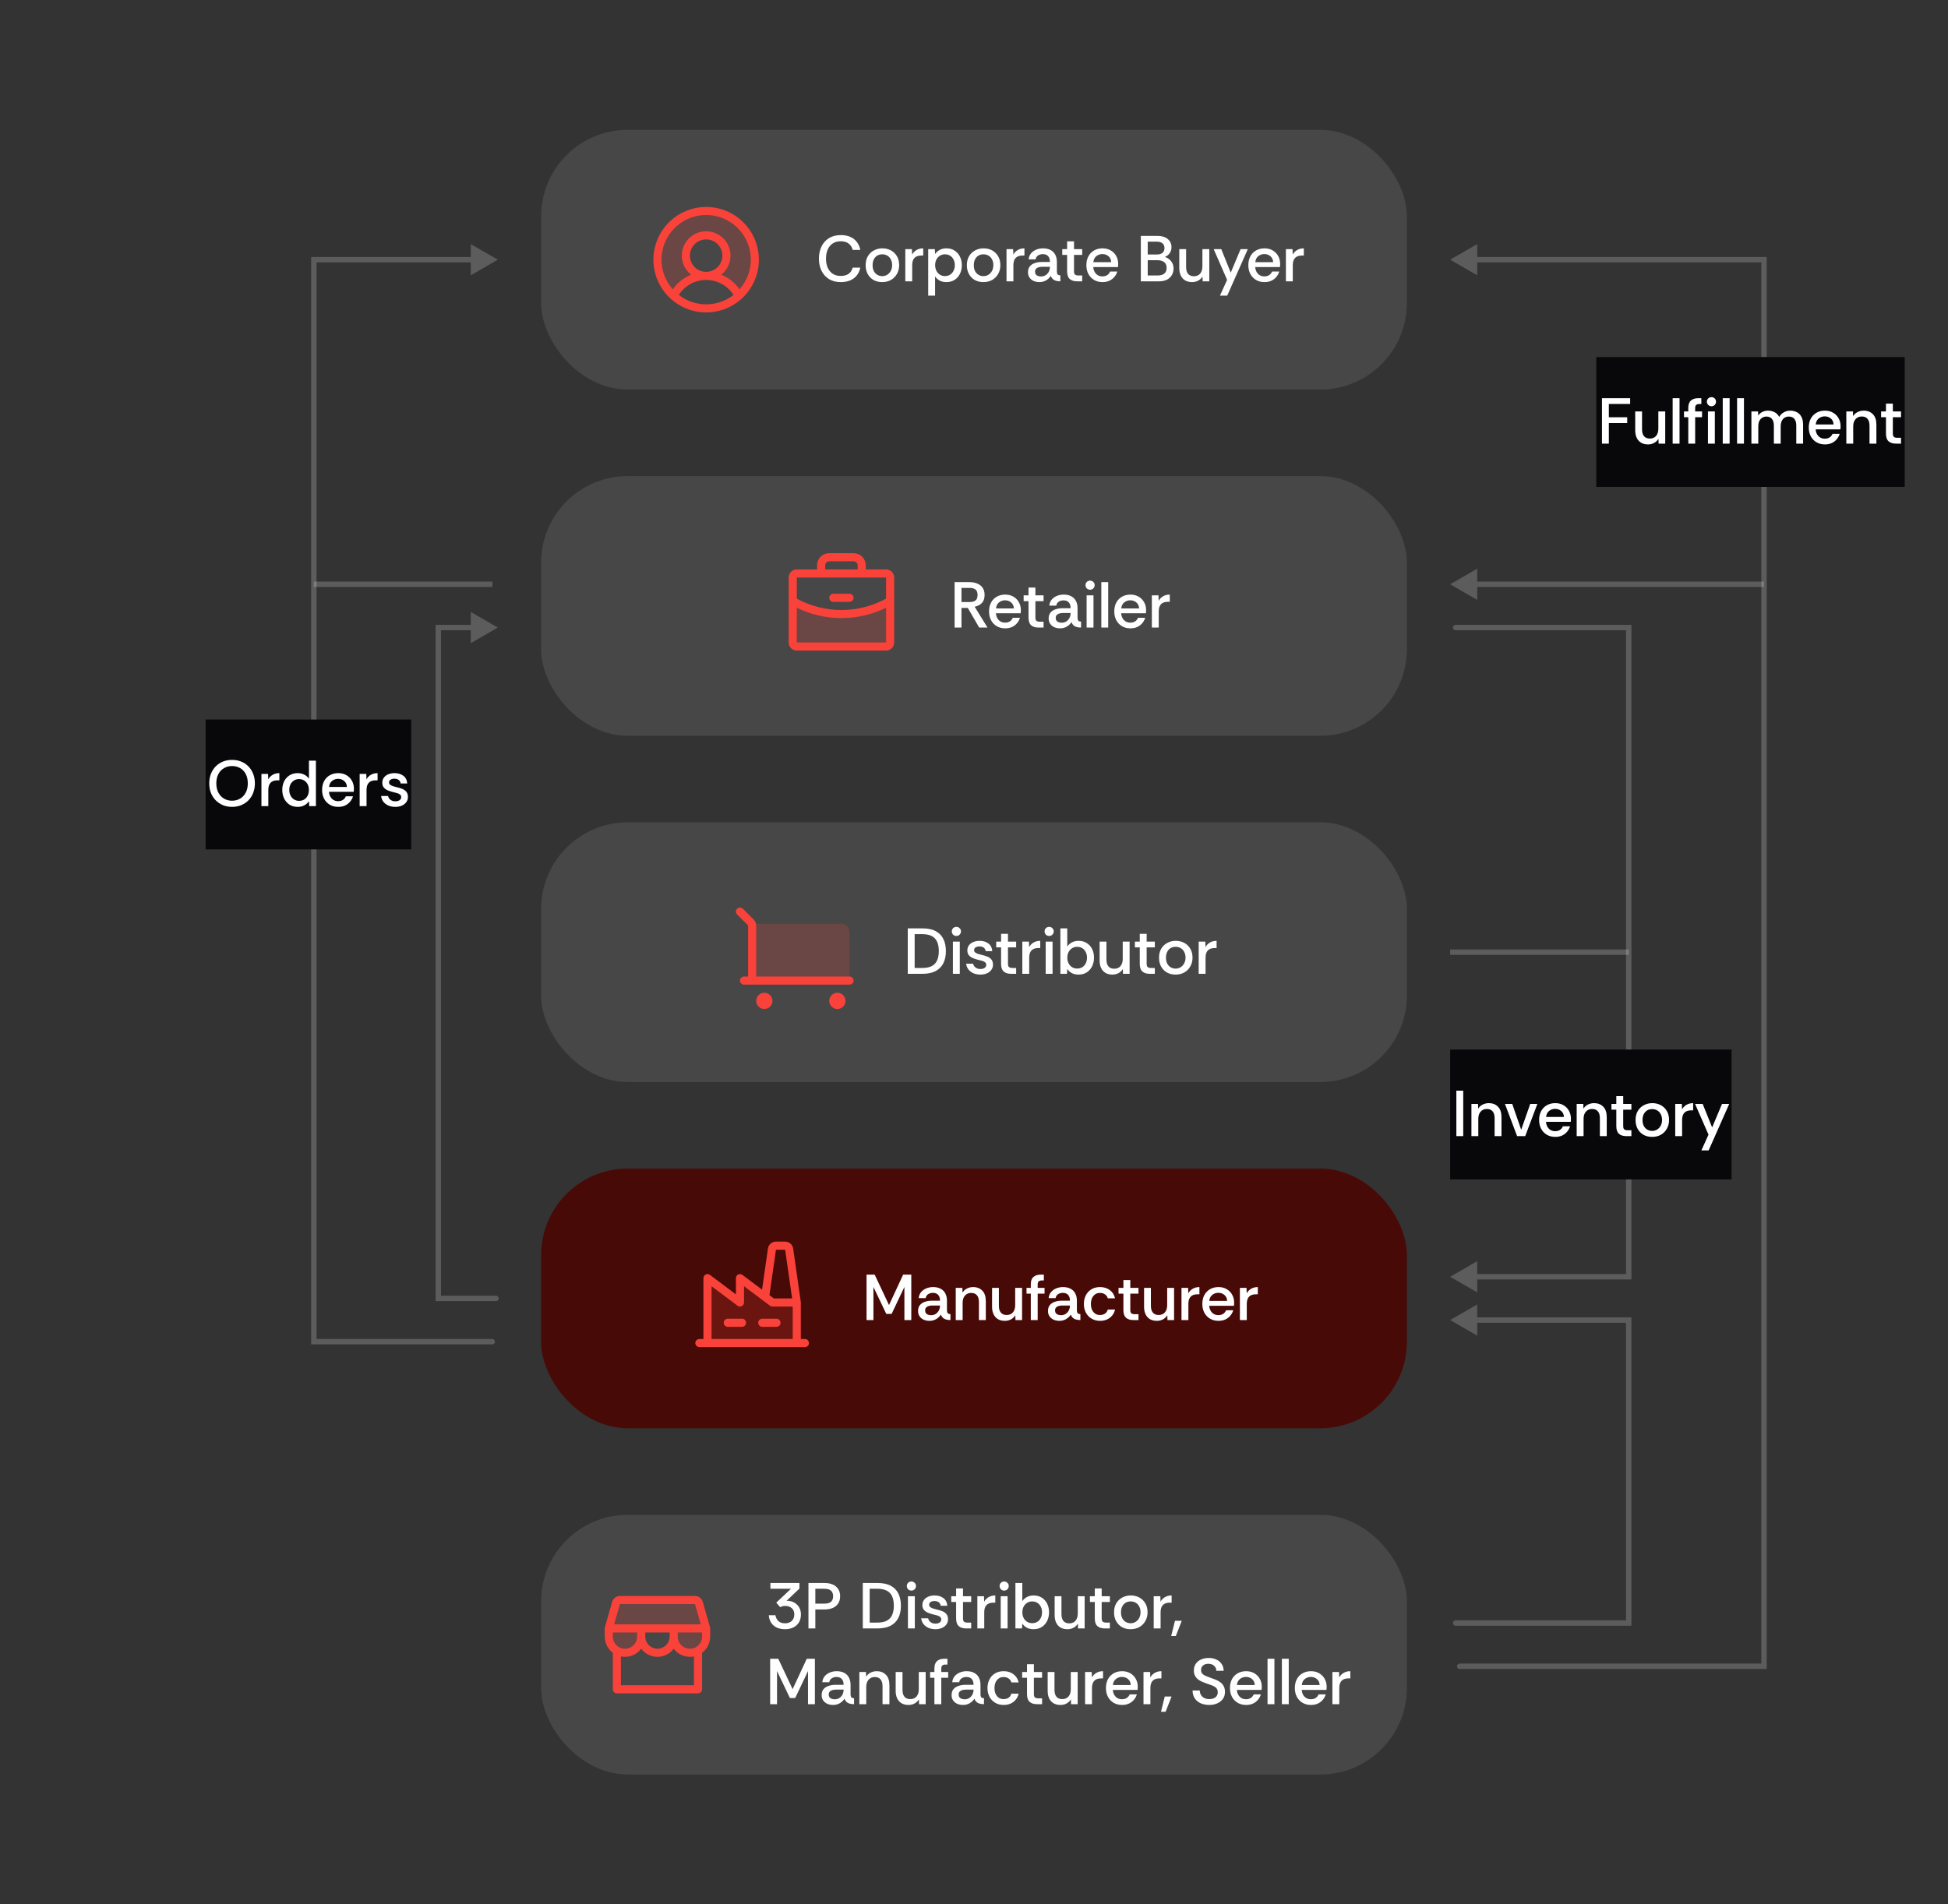 <svg xmlns="http://www.w3.org/2000/svg" width="360" height="352" viewBox="0 0 360 352" fill="none"><rect x="0" y="0" width="360" height="352" fill="#333333" stroke="none"/><path d="M90.97 248.5C91.246 248.5 91.47 248.276 91.47 248C91.47 247.724 91.246 247.5 90.97 247.5V248.5ZM58 248H57.5V248.5H58V248ZM58 48V47.5H57.5V48H58ZM92 48L87 45.113V50.887L92 48ZM90.97 247.5H58V248.5H90.97V247.5ZM58.5 248L58.5 48H57.5L57.5 248H58.5ZM58 48.5H87.5V47.5H58V48.5Z" fill="white" fill-opacity="0.2"></path><path d="M91.667 240.5C91.943 240.5 92.167 240.276 92.167 240C92.167 239.724 91.943 239.5 91.667 239.5V240.5ZM81 240H80.5V240.5H81V240ZM81 116V115.5H80.5V116H81ZM92 116L87 113.113V118.887L92 116ZM91.667 239.5H81V240.5H91.667V239.5ZM81.5 240V116H80.5V240H81.5ZM81 116.5H87.5V115.5H81V116.5Z" fill="white" fill-opacity="0.2"></path><path d="M58 108H91" stroke="white" stroke-opacity="0.2"></path><rect width="38" height="24" transform="translate(38 133)" fill="#08080A"></rect><path d="M42.879 149.144C42.279 149.144 41.723 149.04 41.211 148.832C40.699 148.616 40.251 148.316 39.867 147.932C39.491 147.548 39.195 147.092 38.979 146.564C38.771 146.028 38.667 145.44 38.667 144.8C38.667 144.152 38.771 143.564 38.979 143.036C39.195 142.5 39.491 142.04 39.867 141.656C40.251 141.272 40.699 140.976 41.211 140.768C41.723 140.56 42.279 140.456 42.879 140.456C43.487 140.456 44.047 140.56 44.559 140.768C45.071 140.968 45.515 141.26 45.891 141.644C46.275 142.028 46.571 142.488 46.779 143.024C46.995 143.552 47.103 144.144 47.103 144.8C47.103 145.448 46.995 146.04 46.779 146.576C46.571 147.112 46.275 147.572 45.891 147.956C45.515 148.332 45.071 148.624 44.559 148.832C44.047 149.04 43.487 149.144 42.879 149.144ZM42.879 148.004C43.431 148.004 43.927 147.876 44.367 147.62C44.807 147.364 45.155 146.996 45.411 146.516C45.667 146.036 45.795 145.464 45.795 144.8C45.795 144.12 45.667 143.54 45.411 143.06C45.155 142.58 44.807 142.216 44.367 141.968C43.927 141.72 43.431 141.596 42.879 141.596C42.335 141.596 41.843 141.724 41.403 141.98C40.963 142.228 40.615 142.592 40.359 143.072C40.103 143.552 39.975 144.128 39.975 144.8C39.975 145.464 40.103 146.036 40.359 146.516C40.615 146.996 40.963 147.364 41.403 147.62C41.843 147.876 42.335 148.004 42.879 148.004ZM48.315 149V143.048H49.539L49.575 144.056C49.775 143.696 50.047 143.416 50.391 143.216C50.743 143.008 51.155 142.904 51.627 142.904V144.236H51.279C50.711 144.236 50.287 144.384 50.007 144.68C49.727 144.968 49.587 145.412 49.587 146.012V149H48.315ZM55.021 149.144C54.429 149.144 53.917 149.004 53.485 148.724C53.061 148.436 52.733 148.056 52.501 147.584C52.277 147.112 52.165 146.584 52.165 146C52.165 145.424 52.277 144.904 52.501 144.44C52.733 143.968 53.061 143.596 53.485 143.324C53.917 143.044 54.429 142.904 55.021 142.904C55.461 142.904 55.861 142.996 56.221 143.18C56.581 143.356 56.873 143.608 57.097 143.936V140.6H58.381V149H57.145L57.097 148.076C56.905 148.388 56.629 148.644 56.269 148.844C55.909 149.044 55.493 149.144 55.021 149.144ZM55.273 148.028C55.649 148.028 55.973 147.94 56.245 147.764C56.517 147.588 56.725 147.348 56.869 147.044C57.013 146.74 57.085 146.4 57.085 146.024C57.085 145.592 57.001 145.228 56.833 144.932C56.673 144.636 56.453 144.408 56.173 144.248C55.901 144.088 55.597 144.008 55.261 144.008C54.917 144.008 54.609 144.092 54.337 144.26C54.065 144.428 53.849 144.66 53.689 144.956C53.537 145.252 53.461 145.604 53.461 146.012C53.461 146.412 53.541 146.764 53.701 147.068C53.861 147.372 54.077 147.608 54.349 147.776C54.621 147.944 54.929 148.028 55.273 148.028ZM62.501 149.144C61.917 149.144 61.401 149.012 60.953 148.748C60.505 148.484 60.153 148.116 59.897 147.644C59.649 147.172 59.525 146.632 59.525 146.024C59.525 145.392 59.649 144.844 59.897 144.38C60.145 143.916 60.493 143.556 60.941 143.3C61.397 143.036 61.921 142.904 62.513 142.904C63.089 142.904 63.593 143.032 64.025 143.288C64.457 143.536 64.793 143.876 65.033 144.308C65.281 144.74 65.405 145.232 65.405 145.784C65.405 145.896 65.401 145.992 65.393 146.072C65.393 146.152 65.385 146.248 65.369 146.36H60.797C60.821 146.696 60.905 146.996 61.049 147.26C61.193 147.516 61.389 147.72 61.637 147.872C61.885 148.016 62.169 148.088 62.489 148.088C62.833 148.088 63.125 148.012 63.365 147.86C63.613 147.7 63.797 147.476 63.917 147.188H65.237C65.133 147.548 64.957 147.876 64.709 148.172C64.469 148.468 64.165 148.704 63.797 148.88C63.429 149.056 62.997 149.144 62.501 149.144ZM60.809 145.46H64.109C64.093 144.996 63.929 144.632 63.617 144.368C63.305 144.096 62.925 143.96 62.477 143.96C62.077 143.96 61.713 144.084 61.385 144.332C61.057 144.58 60.865 144.956 60.809 145.46ZM66.467 149V143.048H67.691L67.727 144.056C67.927 143.696 68.199 143.416 68.543 143.216C68.895 143.008 69.307 142.904 69.779 142.904V144.236H69.431C68.863 144.236 68.439 144.384 68.159 144.68C67.879 144.968 67.739 145.412 67.739 146.012V149H66.467ZM73.062 149.144C72.598 149.144 72.174 149.064 71.79 148.904C71.406 148.736 71.094 148.5 70.854 148.196C70.614 147.892 70.474 147.536 70.434 147.128H71.718C71.774 147.416 71.922 147.652 72.162 147.836C72.402 148.02 72.702 148.112 73.062 148.112C73.382 148.112 73.642 148.044 73.842 147.908C74.042 147.764 74.142 147.576 74.142 147.344C74.142 147.144 74.074 146.988 73.938 146.876C73.81 146.764 73.642 146.676 73.434 146.612C73.234 146.548 73.014 146.492 72.774 146.444C72.406 146.356 72.058 146.248 71.73 146.12C71.41 145.992 71.15 145.816 70.95 145.592C70.75 145.368 70.65 145.068 70.65 144.692C70.65 144.324 70.746 144.008 70.938 143.744C71.138 143.472 71.41 143.264 71.754 143.12C72.098 142.976 72.486 142.904 72.918 142.904C73.566 142.904 74.106 143.068 74.538 143.396C74.97 143.716 75.21 144.188 75.258 144.812H74.034C74.002 144.532 73.882 144.316 73.674 144.164C73.474 144.012 73.214 143.936 72.894 143.936C72.598 143.936 72.358 143.996 72.174 144.116C71.99 144.228 71.898 144.4 71.898 144.632C71.898 144.792 71.962 144.928 72.09 145.04C72.218 145.144 72.382 145.232 72.582 145.304C72.79 145.368 73.006 145.428 73.23 145.484C73.638 145.572 74.002 145.68 74.322 145.808C74.642 145.936 74.898 146.116 75.09 146.348C75.282 146.58 75.382 146.9 75.39 147.308C75.39 147.676 75.286 148 75.078 148.28C74.878 148.552 74.602 148.764 74.25 148.916C73.906 149.068 73.51 149.144 73.062 149.144Z" fill="white"></path><path d="M269.758 308.5C269.481 308.5 269.258 308.276 269.258 308C269.258 307.724 269.481 307.5 269.758 307.5V308.5ZM326 308H326.5V308.5H326V308ZM326 48V47.5H326.5V48H326ZM268 48L273 45.113V50.887L268 48ZM269.758 307.5H326V308.5H269.758V307.5ZM325.5 308V48H326.5V308H325.5ZM326 48.5H272.5V47.5H326V48.5Z" fill="white" fill-opacity="0.2"></path><path d="M268 108L273 110.887V105.113L268 108ZM272.5 108.5H326V107.5H272.5V108.5Z" fill="white" fill-opacity="0.2"></path><rect width="57" height="24" transform="translate(295 66)" fill="#08080A"></rect><path d="M296.051 82V73.6H301.259V74.668H297.323V77.128H300.719V78.196H297.323V82H296.051ZM304.561 82.144C304.073 82.144 303.653 82.044 303.301 81.844C302.949 81.636 302.677 81.34 302.485 80.956C302.293 80.564 302.197 80.096 302.197 79.552V76.048H303.457V79.384C303.457 79.912 303.577 80.324 303.817 80.62C304.065 80.916 304.425 81.064 304.897 81.064C305.385 81.064 305.769 80.904 306.049 80.584C306.329 80.256 306.469 79.808 306.469 79.24V76.048H307.741V82H306.517L306.493 81.112C306.293 81.44 306.021 81.696 305.677 81.88C305.341 82.056 304.969 82.144 304.561 82.144ZM309.114 82V73.6H310.386V82H309.114ZM312.002 82V77.116H311.21V76.048H312.002V75.424C312.002 74.776 312.166 74.312 312.494 74.032C312.822 73.744 313.278 73.6 313.862 73.6H314.414V74.68H314.066C313.778 74.68 313.574 74.74 313.454 74.86C313.334 74.972 313.274 75.164 313.274 75.436V76.048H314.546V77.116H313.274V82H312.002ZM315.638 82V76.048H316.91V82H315.638ZM316.286 75.088C316.054 75.088 315.854 75.008 315.686 74.848C315.518 74.68 315.434 74.48 315.434 74.248C315.434 74.008 315.518 73.808 315.686 73.648C315.854 73.488 316.054 73.408 316.286 73.408C316.526 73.408 316.726 73.488 316.886 73.648C317.046 73.808 317.126 74.008 317.126 74.248C317.126 74.48 317.046 74.68 316.886 74.848C316.726 75.008 316.526 75.088 316.286 75.088ZM318.372 82V73.6H319.644V82H318.372ZM321.02 82V73.6H322.292V82H321.02ZM323.668 82V76.048H324.892L324.928 76.816C325.12 76.52 325.372 76.296 325.684 76.144C326.004 75.984 326.352 75.904 326.728 75.904C327.184 75.904 327.592 76 327.952 76.192C328.32 76.376 328.604 76.668 328.804 77.068C329.012 76.7 329.296 76.416 329.656 76.216C330.016 76.008 330.408 75.904 330.832 75.904C331.296 75.904 331.708 76 332.068 76.192C332.428 76.376 332.708 76.66 332.908 77.044C333.116 77.428 333.22 77.912 333.22 78.496V82H331.96V78.664C331.96 78.128 331.844 77.716 331.612 77.428C331.38 77.14 331.036 76.996 330.58 76.996C330.124 76.996 329.76 77.156 329.488 77.476C329.216 77.796 329.08 78.24 329.08 78.808V82H327.82V78.664C327.82 78.128 327.7 77.716 327.46 77.428C327.22 77.14 326.88 76.996 326.44 76.996C326.024 76.996 325.668 77.148 325.372 77.452C325.084 77.748 324.94 78.2 324.94 78.808V82H323.668ZM337.245 82.144C336.661 82.144 336.145 82.012 335.697 81.748C335.249 81.484 334.897 81.116 334.641 80.644C334.393 80.172 334.269 79.632 334.269 79.024C334.269 78.392 334.393 77.844 334.641 77.38C334.889 76.916 335.237 76.556 335.685 76.3C336.141 76.036 336.665 75.904 337.257 75.904C337.833 75.904 338.337 76.032 338.769 76.288C339.201 76.536 339.537 76.876 339.777 77.308C340.025 77.74 340.149 78.232 340.149 78.784C340.149 78.896 340.145 78.992 340.137 79.072C340.137 79.152 340.129 79.248 340.113 79.36H335.541C335.565 79.696 335.649 79.996 335.793 80.26C335.937 80.516 336.133 80.72 336.381 80.872C336.629 81.016 336.913 81.088 337.233 81.088C337.577 81.088 337.869 81.012 338.109 80.86C338.357 80.7 338.541 80.476 338.661 80.188H339.981C339.877 80.548 339.701 80.876 339.453 81.172C339.213 81.468 338.909 81.704 338.541 81.88C338.173 82.056 337.741 82.144 337.245 82.144ZM335.553 78.46H338.853C338.837 77.996 338.673 77.632 338.361 77.368C338.049 77.096 337.669 76.96 337.221 76.96C336.821 76.96 336.457 77.084 336.129 77.332C335.801 77.58 335.609 77.956 335.553 78.46ZM341.211 82V76.048H342.435L342.459 76.924C342.659 76.596 342.935 76.344 343.287 76.168C343.647 75.992 344.027 75.904 344.427 75.904C345.123 75.904 345.687 76.124 346.119 76.564C346.551 76.996 346.767 77.644 346.767 78.508V82H345.495V78.664C345.495 78.128 345.375 77.716 345.135 77.428C344.895 77.132 344.535 76.984 344.055 76.984C343.583 76.984 343.203 77.148 342.915 77.476C342.627 77.796 342.483 78.24 342.483 78.808V82H341.211ZM350.384 82C349.792 82 349.336 81.856 349.016 81.568C348.696 81.28 348.536 80.808 348.536 80.152V77.116H347.636V76.048H348.536V74.608H349.808V76.048H351.32V77.116H349.808V80.152C349.808 80.456 349.876 80.66 350.012 80.764C350.148 80.868 350.36 80.92 350.648 80.92H351.32V82H350.384Z" fill="white"></path><path d="M269 115.5C268.724 115.5 268.5 115.724 268.5 116C268.5 116.276 268.724 116.5 269 116.5V115.5ZM301 116H301.5V115.5H301V116ZM301 236V236.5H301.5V236H301ZM268 236L273 238.887V233.113L268 236ZM269 116.5H301V115.5H269V116.5ZM300.5 116V236H301.5V116H300.5ZM301 235.5H272.5V236.5H301V235.5Z" fill="white" fill-opacity="0.2"></path><path d="M269 300.5C268.724 300.5 268.5 300.276 268.5 300C268.5 299.724 268.724 299.5 269 299.5V300.5ZM301 300H301.5V300.5H301V300ZM301 244V243.5H301.5V244H301ZM268 244L273 241.113V246.887L268 244ZM269 299.5H301V300.5H269V299.5ZM300.5 300V244H301.5V300H300.5ZM301 244.5H272.5V243.5H301V244.5Z" fill="white" fill-opacity="0.2"></path><path d="M268 176H301" stroke="white" stroke-opacity="0.2"></path><rect width="52" height="24" transform="translate(268 194)" fill="#08080A"></rect><path d="M269.141 210V201.6H270.413V210H269.141ZM271.926 210V204.048H273.15L273.174 204.924C273.374 204.596 273.65 204.344 274.002 204.168C274.362 203.992 274.742 203.904 275.142 203.904C275.838 203.904 276.402 204.124 276.834 204.564C277.266 204.996 277.482 205.644 277.482 206.508V210H276.21V206.664C276.21 206.128 276.09 205.716 275.85 205.428C275.61 205.132 275.25 204.984 274.77 204.984C274.298 204.984 273.918 205.148 273.63 205.476C273.342 205.796 273.198 206.24 273.198 206.808V210H271.926ZM280.368 210L278.124 204.048H279.468L281.124 208.824L282.792 204.048H284.112L281.868 210H280.368ZM287.413 210.144C286.829 210.144 286.313 210.012 285.865 209.748C285.417 209.484 285.065 209.116 284.809 208.644C284.561 208.172 284.437 207.632 284.437 207.024C284.437 206.392 284.561 205.844 284.809 205.38C285.057 204.916 285.405 204.556 285.853 204.3C286.309 204.036 286.833 203.904 287.425 203.904C288.001 203.904 288.505 204.032 288.937 204.288C289.369 204.536 289.705 204.876 289.945 205.308C290.193 205.74 290.317 206.232 290.317 206.784C290.317 206.896 290.313 206.992 290.305 207.072C290.305 207.152 290.297 207.248 290.281 207.36H285.709C285.733 207.696 285.817 207.996 285.961 208.26C286.105 208.516 286.301 208.72 286.549 208.872C286.797 209.016 287.081 209.088 287.401 209.088C287.745 209.088 288.037 209.012 288.277 208.86C288.525 208.7 288.709 208.476 288.829 208.188H290.149C290.045 208.548 289.869 208.876 289.621 209.172C289.381 209.468 289.077 209.704 288.709 209.88C288.341 210.056 287.909 210.144 287.413 210.144ZM285.721 206.46H289.021C289.005 205.996 288.841 205.632 288.529 205.368C288.217 205.096 287.837 204.96 287.389 204.96C286.989 204.96 286.625 205.084 286.297 205.332C285.969 205.58 285.777 205.956 285.721 206.46ZM291.379 210V204.048H292.603L292.627 204.924C292.827 204.596 293.103 204.344 293.455 204.168C293.815 203.992 294.195 203.904 294.595 203.904C295.291 203.904 295.855 204.124 296.287 204.564C296.719 204.996 296.935 205.644 296.935 206.508V210H295.663V206.664C295.663 206.128 295.543 205.716 295.303 205.428C295.063 205.132 294.703 204.984 294.223 204.984C293.751 204.984 293.371 205.148 293.083 205.476C292.795 205.796 292.651 206.24 292.651 206.808V210H291.379ZM300.552 210C299.96 210 299.504 209.856 299.184 209.568C298.864 209.28 298.704 208.808 298.704 208.152V205.116H297.804V204.048H298.704V202.608H299.976V204.048H301.488V205.116H299.976V208.152C299.976 208.456 300.044 208.66 300.18 208.764C300.316 208.868 300.528 208.92 300.816 208.92H301.488V210H300.552ZM305.309 210.144C304.733 210.144 304.213 210.02 303.749 209.772C303.293 209.516 302.929 209.152 302.657 208.68C302.393 208.208 302.261 207.652 302.261 207.012C302.261 206.372 302.397 205.82 302.669 205.356C302.949 204.892 303.321 204.536 303.785 204.288C304.257 204.032 304.781 203.904 305.357 203.904C305.933 203.904 306.453 204.028 306.917 204.276C307.381 204.524 307.753 204.88 308.033 205.344C308.313 205.808 308.453 206.364 308.453 207.012C308.453 207.62 308.317 208.16 308.045 208.632C307.781 209.104 307.413 209.476 306.941 209.748C306.469 210.012 305.925 210.144 305.309 210.144ZM305.321 209.04C305.673 209.04 305.985 208.952 306.257 208.776C306.537 208.6 306.757 208.36 306.917 208.056C307.077 207.744 307.157 207.392 307.157 207C307.157 206.6 307.077 206.252 306.917 205.956C306.765 205.652 306.553 205.42 306.281 205.26C306.009 205.092 305.693 205.008 305.333 205.008C304.957 205.008 304.633 205.096 304.361 205.272C304.097 205.448 303.893 205.688 303.749 205.992C303.613 206.288 303.545 206.628 303.545 207.012C303.545 207.452 303.625 207.824 303.785 208.128C303.953 208.432 304.173 208.66 304.445 208.812C304.717 208.964 305.009 209.04 305.321 209.04ZM309.59 210V204.048H310.814L310.85 205.056C311.05 204.696 311.322 204.416 311.666 204.216C312.018 204.008 312.43 203.904 312.902 203.904V205.236H312.554C311.986 205.236 311.562 205.384 311.282 205.68C311.002 205.968 310.862 206.412 310.862 207.012V210H309.59ZM314.421 212.64L315.741 209.736L313.257 204.048H314.661L316.413 208.392L318.237 204.048H319.569L315.765 212.64H314.421Z" fill="white"></path><rect x="100" y="280" width="160" height="48" rx="16" fill="white" fill-opacity="0.1"></rect><path opacity="0.2" d="M130.5 301V302.5C130.5 303.296 130.184 304.059 129.621 304.621C129.059 305.184 128.296 305.5 127.5 305.5C126.704 305.5 125.941 305.184 125.379 304.621C124.816 304.059 124.5 303.296 124.5 302.5V301H118.5V302.5C118.5 303.296 118.184 304.059 117.621 304.621C117.059 305.184 116.296 305.5 115.5 305.5C114.704 305.5 113.941 305.184 113.379 304.621C112.816 304.059 112.5 303.296 112.5 302.5V301L113.844 296.294C113.889 296.138 113.983 296 114.113 295.902C114.242 295.804 114.4 295.751 114.562 295.75H128.438C128.6 295.75 128.759 295.803 128.889 295.901C129.019 295.999 129.114 296.137 129.158 296.294L130.5 301Z" fill="#F9423A"></path><path d="M131.221 300.795L129.877 296.087C129.786 295.775 129.597 295.501 129.338 295.305C129.078 295.109 128.763 295.002 128.438 295H114.562C114.237 295.002 113.922 295.109 113.662 295.305C113.403 295.501 113.214 295.775 113.123 296.087L111.779 300.795C111.76 300.861 111.75 300.931 111.75 301V302.5C111.75 303.082 111.886 303.656 112.146 304.177C112.406 304.698 112.784 305.151 113.25 305.5V312.25C113.25 312.449 113.329 312.64 113.47 312.78C113.61 312.921 113.801 313 114 313H129C129.199 313 129.39 312.921 129.53 312.78C129.671 312.64 129.75 312.449 129.75 312.25V305.5C130.216 305.151 130.594 304.698 130.854 304.177C131.114 303.656 131.25 303.082 131.25 302.5V301C131.25 300.931 131.24 300.861 131.221 300.795ZM114.562 296.5H128.438L129.508 300.25H113.495L114.562 296.5ZM123.75 301.75V302.5C123.75 303.097 123.513 303.669 123.091 304.091C122.669 304.513 122.097 304.75 121.5 304.75C120.903 304.75 120.331 304.513 119.909 304.091C119.487 303.669 119.25 303.097 119.25 302.5V301.75H123.75ZM114.287 304.394C113.969 304.19 113.708 303.91 113.526 303.579C113.345 303.248 113.25 302.877 113.25 302.5V301.75H117.75V302.5C117.75 302.887 117.65 303.267 117.46 303.604C117.27 303.941 116.996 304.224 116.665 304.424C116.334 304.624 115.957 304.736 115.57 304.748C115.184 304.76 114.8 304.672 114.457 304.493C114.405 304.453 114.348 304.419 114.287 304.394ZM128.25 311.5H114.75V306.175C114.997 306.225 115.248 306.25 115.5 306.25C116.082 306.25 116.656 306.114 117.177 305.854C117.698 305.594 118.151 305.216 118.5 304.75C118.849 305.216 119.302 305.594 119.823 305.854C120.344 306.114 120.918 306.25 121.5 306.25C122.082 306.25 122.656 306.114 123.177 305.854C123.698 305.594 124.151 305.216 124.5 304.75C124.849 305.216 125.302 305.594 125.823 305.854C126.344 306.114 126.918 306.25 127.5 306.25C127.752 306.25 128.003 306.225 128.25 306.175V311.5ZM129.75 302.5C129.75 302.877 129.654 303.249 129.473 303.58C129.292 303.91 129.03 304.19 128.712 304.394C128.652 304.419 128.595 304.452 128.543 304.492C128.201 304.672 127.817 304.76 127.43 304.748C127.044 304.736 126.667 304.624 126.335 304.424C126.004 304.224 125.731 303.941 125.54 303.604C125.35 303.267 125.25 302.887 125.25 302.5V301.75H129.75V302.5Z" fill="#F9423A"></path><path d="M145.076 301.144C144.5 301.144 143.992 301.044 143.552 300.844C143.12 300.636 142.776 300.34 142.52 299.956C142.264 299.572 142.116 299.108 142.076 298.564H143.312C143.368 298.988 143.544 299.344 143.84 299.632C144.144 299.912 144.556 300.052 145.076 300.052C145.604 300.052 146.02 299.904 146.324 299.608C146.636 299.312 146.792 298.912 146.792 298.408C146.792 297.896 146.632 297.508 146.312 297.244C146 296.972 145.592 296.836 145.088 296.836C144.928 296.836 144.772 296.856 144.62 296.896C144.468 296.936 144.324 296.996 144.188 297.076L143.456 296.236L146.18 293.668H142.376V292.6H147.74V293.632L145.364 295.888C145.748 295.88 146.1 295.936 146.42 296.056C146.74 296.176 147.02 296.348 147.26 296.572C147.5 296.788 147.684 297.052 147.812 297.364C147.948 297.676 148.016 298.02 148.016 298.396C148.016 298.972 147.892 299.468 147.644 299.884C147.396 300.292 147.052 300.604 146.612 300.82C146.172 301.036 145.66 301.144 145.076 301.144ZM149.406 301V292.6H152.346C152.938 292.6 153.45 292.692 153.882 292.876C154.314 293.06 154.65 293.336 154.89 293.704C155.138 294.064 155.262 294.512 155.262 295.048C155.262 295.584 155.138 296.036 154.89 296.404C154.642 296.772 154.298 297.048 153.858 297.232C153.426 297.408 152.922 297.496 152.346 297.496H150.678V301H149.406ZM150.678 296.416H152.322C152.922 296.416 153.346 296.296 153.594 296.056C153.842 295.808 153.966 295.472 153.966 295.048C153.966 294.616 153.842 294.28 153.594 294.04C153.346 293.792 152.922 293.668 152.322 293.668H150.678V296.416ZM159.449 301V292.6H162.173C163.173 292.6 163.989 292.772 164.621 293.116C165.261 293.46 165.733 293.948 166.037 294.58C166.341 295.212 166.493 295.956 166.493 296.812C166.493 297.692 166.333 298.444 166.013 299.068C165.693 299.692 165.213 300.172 164.573 300.508C163.933 300.836 163.133 301 162.173 301H159.449ZM160.721 299.92H162.125C162.885 299.92 163.485 299.796 163.925 299.548C164.373 299.3 164.693 298.944 164.885 298.48C165.085 298.016 165.185 297.46 165.185 296.812C165.185 295.74 164.937 294.948 164.441 294.436C163.945 293.924 163.173 293.668 162.125 293.668H160.721V299.92ZM168.427 294.004C168.195 294.004 167.995 293.924 167.827 293.764C167.667 293.596 167.587 293.392 167.587 293.152C167.587 292.92 167.667 292.724 167.827 292.564C167.995 292.404 168.195 292.324 168.427 292.324C168.667 292.324 168.867 292.404 169.027 292.564C169.195 292.724 169.279 292.92 169.279 293.152C169.279 293.392 169.195 293.596 169.027 293.764C168.867 293.924 168.667 294.004 168.427 294.004ZM167.791 301V295.048H169.063V301H167.791ZM172.872 301.144C172.408 301.144 171.984 301.064 171.6 300.904C171.216 300.736 170.904 300.5 170.664 300.196C170.424 299.892 170.284 299.536 170.244 299.128H171.528C171.584 299.416 171.732 299.652 171.972 299.836C172.212 300.02 172.512 300.112 172.872 300.112C173.192 300.112 173.452 300.044 173.652 299.908C173.852 299.764 173.952 299.576 173.952 299.344C173.952 299.144 173.884 298.988 173.748 298.876C173.62 298.764 173.452 298.676 173.244 298.612C173.044 298.548 172.824 298.492 172.584 298.444C172.216 298.356 171.868 298.248 171.54 298.12C171.22 297.992 170.96 297.816 170.76 297.592C170.56 297.368 170.46 297.068 170.46 296.692C170.46 296.324 170.556 296.008 170.748 295.744C170.948 295.472 171.22 295.264 171.564 295.12C171.908 294.976 172.296 294.904 172.728 294.904C173.376 294.904 173.916 295.068 174.348 295.396C174.78 295.716 175.02 296.188 175.068 296.812H173.844C173.812 296.532 173.692 296.316 173.484 296.164C173.284 296.012 173.024 295.936 172.704 295.936C172.408 295.936 172.168 295.996 171.984 296.116C171.8 296.228 171.708 296.4 171.708 296.632C171.708 296.792 171.772 296.928 171.9 297.04C172.028 297.144 172.192 297.232 172.392 297.304C172.6 297.368 172.816 297.428 173.04 297.484C173.448 297.572 173.812 297.68 174.132 297.808C174.452 297.936 174.708 298.116 174.9 298.348C175.092 298.58 175.192 298.9 175.2 299.308C175.2 299.676 175.096 300 174.888 300.28C174.688 300.552 174.412 300.764 174.06 300.916C173.716 301.068 173.32 301.144 172.872 301.144ZM178.544 301C177.952 301 177.496 300.856 177.176 300.568C176.856 300.28 176.696 299.808 176.696 299.152V296.116H175.796V295.048H176.696V293.608H177.968V295.048H179.48V296.116H177.968V299.152C177.968 299.456 178.036 299.66 178.172 299.764C178.308 299.868 178.52 299.92 178.808 299.92H179.48V301H178.544ZM180.622 301V295.048H181.846L181.882 296.056C182.082 295.696 182.354 295.416 182.698 295.216C183.05 295.008 183.462 294.904 183.934 294.904V296.236H183.586C183.018 296.236 182.594 296.384 182.314 296.68C182.034 296.968 181.894 297.412 181.894 298.012V301H180.622ZM185.572 294.004C185.34 294.004 185.14 293.924 184.972 293.764C184.812 293.596 184.732 293.392 184.732 293.152C184.732 292.92 184.812 292.724 184.972 292.564C185.14 292.404 185.34 292.324 185.572 292.324C185.812 292.324 186.012 292.404 186.172 292.564C186.34 292.724 186.424 292.92 186.424 293.152C186.424 293.392 186.34 293.596 186.172 293.764C186.012 293.924 185.812 294.004 185.572 294.004ZM184.936 301V295.048H186.208V301H184.936ZM191.013 301.144C190.565 301.144 190.157 301.056 189.789 300.88C189.429 300.696 189.141 300.432 188.925 300.088L188.877 301H187.653V292.6H188.925V295.96C189.133 295.648 189.413 295.396 189.765 295.204C190.117 295.004 190.533 294.904 191.013 294.904C191.597 294.904 192.101 295.04 192.525 295.312C192.957 295.584 193.289 295.956 193.521 296.428C193.753 296.9 193.869 297.428 193.869 298.012C193.869 298.596 193.753 299.128 193.521 299.608C193.289 300.08 192.957 300.456 192.525 300.736C192.101 301.008 191.597 301.144 191.013 301.144ZM190.749 300.028C191.117 300.028 191.437 299.944 191.709 299.776C191.981 299.6 192.193 299.36 192.345 299.056C192.497 298.744 192.573 298.396 192.573 298.012C192.573 297.612 192.493 297.264 192.333 296.968C192.181 296.664 191.969 296.428 191.697 296.26C191.425 296.092 191.109 296.008 190.749 296.008C190.397 296.008 190.085 296.096 189.813 296.272C189.541 296.44 189.325 296.676 189.165 296.98C189.013 297.276 188.937 297.624 188.937 298.024C188.937 298.408 189.013 298.752 189.165 299.056C189.325 299.36 189.541 299.6 189.813 299.776C190.085 299.944 190.397 300.028 190.749 300.028ZM197.268 301.144C196.78 301.144 196.36 301.044 196.008 300.844C195.656 300.636 195.384 300.34 195.192 299.956C195 299.564 194.904 299.096 194.904 298.552V295.048H196.164V298.384C196.164 298.912 196.284 299.324 196.524 299.62C196.772 299.916 197.132 300.064 197.604 300.064C198.092 300.064 198.476 299.904 198.756 299.584C199.036 299.256 199.176 298.808 199.176 298.24V295.048H200.448V301H199.224L199.2 300.112C199 300.44 198.728 300.696 198.384 300.88C198.048 301.056 197.676 301.144 197.268 301.144ZM204.173 301C203.581 301 203.125 300.856 202.805 300.568C202.485 300.28 202.325 299.808 202.325 299.152V296.116H201.425V295.048H202.325V293.608H203.597V295.048H205.109V296.116H203.597V299.152C203.597 299.456 203.665 299.66 203.801 299.764C203.937 299.868 204.149 299.92 204.437 299.92H205.109V301H204.173ZM208.93 301.144C208.354 301.144 207.834 301.02 207.37 300.772C206.914 300.516 206.55 300.152 206.278 299.68C206.014 299.208 205.882 298.652 205.882 298.012C205.882 297.372 206.018 296.82 206.29 296.356C206.57 295.892 206.942 295.536 207.406 295.288C207.878 295.032 208.402 294.904 208.978 294.904C209.554 294.904 210.074 295.028 210.538 295.276C211.002 295.524 211.374 295.88 211.654 296.344C211.934 296.808 212.074 297.364 212.074 298.012C212.074 298.62 211.938 299.16 211.666 299.632C211.402 300.104 211.034 300.476 210.562 300.748C210.09 301.012 209.546 301.144 208.93 301.144ZM208.942 300.04C209.294 300.04 209.606 299.952 209.878 299.776C210.158 299.6 210.378 299.36 210.538 299.056C210.698 298.744 210.778 298.392 210.778 298C210.778 297.6 210.698 297.252 210.538 296.956C210.386 296.652 210.174 296.42 209.902 296.26C209.63 296.092 209.314 296.008 208.954 296.008C208.578 296.008 208.254 296.096 207.982 296.272C207.718 296.448 207.514 296.688 207.37 296.992C207.234 297.288 207.166 297.628 207.166 298.012C207.166 298.452 207.246 298.824 207.406 299.128C207.574 299.432 207.794 299.66 208.066 299.812C208.338 299.964 208.63 300.04 208.942 300.04ZM213.211 301V295.048H214.435L214.471 296.056C214.671 295.696 214.943 295.416 215.287 295.216C215.639 295.008 216.051 294.904 216.523 294.904V296.236H216.175C215.607 296.236 215.183 296.384 214.903 296.68C214.623 296.968 214.483 297.412 214.483 298.012V301H213.211ZM216.444 302.404L217.14 299.584H218.4L217.296 302.404H216.444ZM142.328 315V306.6H143.828L146.48 312.228L149.096 306.6H150.596V315H149.324V308.88L146.96 313.86H145.976L143.6 308.88V315H142.328ZM153.959 315.144C153.575 315.144 153.223 315.076 152.903 314.94C152.583 314.796 152.327 314.588 152.135 314.316C151.943 314.044 151.847 313.716 151.847 313.332C151.847 312.876 151.959 312.512 152.183 312.24C152.415 311.96 152.723 311.756 153.107 311.628C153.499 311.492 153.927 311.424 154.391 311.424H155.903C155.903 311.08 155.847 310.804 155.735 310.596C155.623 310.38 155.471 310.224 155.279 310.128C155.087 310.024 154.863 309.972 154.607 309.972C154.271 309.972 153.975 310.052 153.719 310.212C153.471 310.364 153.315 310.608 153.251 310.944H151.967C152.007 310.512 152.151 310.144 152.399 309.84C152.655 309.536 152.979 309.304 153.371 309.144C153.763 308.984 154.179 308.904 154.619 308.904C155.195 308.904 155.671 309.012 156.047 309.228C156.431 309.436 156.715 309.728 156.899 310.104C157.091 310.48 157.187 310.908 157.187 311.388V313.212C157.195 313.444 157.243 313.616 157.331 313.728C157.427 313.832 157.595 313.892 157.835 313.908V315C157.515 315 157.235 314.964 156.995 314.892C156.763 314.82 156.571 314.712 156.419 314.568C156.267 314.416 156.147 314.224 156.059 313.992C155.867 314.312 155.587 314.584 155.219 314.808C154.851 315.032 154.431 315.144 153.959 315.144ZM154.259 314.1C154.587 314.1 154.875 314.02 155.123 313.86C155.371 313.692 155.563 313.476 155.699 313.212C155.835 312.94 155.903 312.648 155.903 312.336V312.312H154.487C154.255 312.312 154.035 312.34 153.827 312.396C153.627 312.452 153.463 312.548 153.335 312.684C153.215 312.812 153.155 312.992 153.155 313.224C153.155 313.528 153.263 313.752 153.479 313.896C153.695 314.032 153.955 314.1 154.259 314.1ZM158.813 315V309.048H160.037L160.061 309.924C160.261 309.596 160.537 309.344 160.889 309.168C161.249 308.992 161.629 308.904 162.029 308.904C162.725 308.904 163.289 309.124 163.721 309.564C164.153 309.996 164.369 310.644 164.369 311.508V315H163.097V311.664C163.097 311.128 162.977 310.716 162.737 310.428C162.497 310.132 162.137 309.984 161.657 309.984C161.185 309.984 160.805 310.148 160.517 310.476C160.229 310.796 160.085 311.24 160.085 311.808V315H158.813ZM167.889 315.144C167.401 315.144 166.981 315.044 166.629 314.844C166.277 314.636 166.005 314.34 165.813 313.956C165.621 313.564 165.525 313.096 165.525 312.552V309.048H166.785V312.384C166.785 312.912 166.905 313.324 167.145 313.62C167.393 313.916 167.753 314.064 168.225 314.064C168.713 314.064 169.097 313.904 169.377 313.584C169.657 313.256 169.797 312.808 169.797 312.24V309.048H171.069V315H169.845L169.821 314.112C169.621 314.44 169.349 314.696 169.005 314.88C168.669 315.056 168.297 315.144 167.889 315.144ZM172.682 315V310.116H171.89V309.048H172.682V308.424C172.682 307.776 172.846 307.312 173.174 307.032C173.502 306.744 173.958 306.6 174.542 306.6H175.094V307.68H174.746C174.458 307.68 174.254 307.74 174.134 307.86C174.014 307.972 173.954 308.164 173.954 308.436V309.048H175.226V310.116H173.954V315H172.682ZM177.971 315.144C177.587 315.144 177.235 315.076 176.915 314.94C176.595 314.796 176.339 314.588 176.147 314.316C175.955 314.044 175.859 313.716 175.859 313.332C175.859 312.876 175.971 312.512 176.195 312.24C176.427 311.96 176.735 311.756 177.119 311.628C177.511 311.492 177.939 311.424 178.403 311.424H179.915C179.915 311.08 179.859 310.804 179.747 310.596C179.635 310.38 179.483 310.224 179.291 310.128C179.099 310.024 178.875 309.972 178.619 309.972C178.283 309.972 177.987 310.052 177.731 310.212C177.483 310.364 177.327 310.608 177.263 310.944H175.979C176.019 310.512 176.163 310.144 176.411 309.84C176.667 309.536 176.991 309.304 177.383 309.144C177.775 308.984 178.191 308.904 178.631 308.904C179.207 308.904 179.683 309.012 180.059 309.228C180.443 309.436 180.727 309.728 180.911 310.104C181.103 310.48 181.199 310.908 181.199 311.388V313.212C181.207 313.444 181.255 313.616 181.343 313.728C181.439 313.832 181.607 313.892 181.847 313.908V315C181.527 315 181.247 314.964 181.007 314.892C180.775 314.82 180.583 314.712 180.431 314.568C180.279 314.416 180.159 314.224 180.071 313.992C179.879 314.312 179.599 314.584 179.231 314.808C178.863 315.032 178.443 315.144 177.971 315.144ZM178.271 314.1C178.599 314.1 178.887 314.02 179.135 313.86C179.383 313.692 179.575 313.476 179.711 313.212C179.847 312.94 179.915 312.648 179.915 312.336V312.312H178.499C178.267 312.312 178.047 312.34 177.839 312.396C177.639 312.452 177.475 312.548 177.347 312.684C177.227 312.812 177.167 312.992 177.167 313.224C177.167 313.528 177.275 313.752 177.491 313.896C177.707 314.032 177.967 314.1 178.271 314.1ZM185.479 315.144C184.895 315.144 184.379 315.012 183.931 314.748C183.483 314.484 183.131 314.12 182.875 313.656C182.619 313.184 182.491 312.64 182.491 312.024C182.491 311.416 182.615 310.876 182.863 310.404C183.111 309.932 183.459 309.564 183.907 309.3C184.355 309.036 184.879 308.904 185.479 308.904C186.191 308.904 186.791 309.088 187.279 309.456C187.775 309.816 188.099 310.324 188.251 310.98H186.907C186.835 310.684 186.667 310.444 186.403 310.26C186.147 310.076 185.835 309.984 185.467 309.984C185.091 309.984 184.779 310.08 184.531 310.272C184.283 310.456 184.095 310.704 183.967 311.016C183.847 311.32 183.787 311.656 183.787 312.024C183.787 312.408 183.851 312.756 183.979 313.068C184.115 313.372 184.307 313.616 184.555 313.8C184.811 313.976 185.115 314.064 185.467 314.064C185.827 314.064 186.135 313.98 186.391 313.812C186.647 313.636 186.819 313.384 186.907 313.056H188.251C188.155 313.48 187.979 313.848 187.723 314.16C187.467 314.472 187.147 314.716 186.763 314.892C186.379 315.06 185.951 315.144 185.479 315.144ZM191.645 315C191.053 315 190.597 314.856 190.277 314.568C189.957 314.28 189.797 313.808 189.797 313.152V310.116H188.897V309.048H189.797V307.608H191.069V309.048H192.581V310.116H191.069V313.152C191.069 313.456 191.137 313.66 191.273 313.764C191.409 313.868 191.621 313.92 191.909 313.92H192.581V315H191.645ZM195.979 315.144C195.491 315.144 195.071 315.044 194.719 314.844C194.367 314.636 194.095 314.34 193.903 313.956C193.711 313.564 193.615 313.096 193.615 312.552V309.048H194.875V312.384C194.875 312.912 194.995 313.324 195.235 313.62C195.483 313.916 195.843 314.064 196.315 314.064C196.803 314.064 197.187 313.904 197.467 313.584C197.747 313.256 197.887 312.808 197.887 312.24V309.048H199.159V315H197.935L197.911 314.112C197.711 314.44 197.439 314.696 197.095 314.88C196.759 315.056 196.387 315.144 195.979 315.144ZM200.532 315V309.048H201.756L201.792 310.056C201.992 309.696 202.264 309.416 202.608 309.216C202.96 309.008 203.372 308.904 203.844 308.904V310.236H203.496C202.928 310.236 202.504 310.384 202.224 310.68C201.944 310.968 201.804 311.412 201.804 312.012V315H200.532ZM207.358 315.144C206.774 315.144 206.258 315.012 205.81 314.748C205.362 314.484 205.01 314.116 204.754 313.644C204.506 313.172 204.382 312.632 204.382 312.024C204.382 311.392 204.506 310.844 204.754 310.38C205.002 309.916 205.35 309.556 205.798 309.3C206.254 309.036 206.778 308.904 207.37 308.904C207.946 308.904 208.45 309.032 208.882 309.288C209.314 309.536 209.65 309.876 209.89 310.308C210.138 310.74 210.262 311.232 210.262 311.784C210.262 311.896 210.258 311.992 210.25 312.072C210.25 312.152 210.242 312.248 210.226 312.36H205.654C205.678 312.696 205.762 312.996 205.906 313.26C206.05 313.516 206.246 313.72 206.494 313.872C206.742 314.016 207.026 314.088 207.346 314.088C207.69 314.088 207.982 314.012 208.222 313.86C208.47 313.7 208.654 313.476 208.774 313.188H210.094C209.99 313.548 209.814 313.876 209.566 314.172C209.326 314.468 209.022 314.704 208.654 314.88C208.286 315.056 207.854 315.144 207.358 315.144ZM205.666 311.46H208.966C208.95 310.996 208.786 310.632 208.474 310.368C208.162 310.096 207.782 309.96 207.334 309.96C206.934 309.96 206.57 310.084 206.242 310.332C205.914 310.58 205.722 310.956 205.666 311.46ZM211.325 315V309.048H212.549L212.585 310.056C212.785 309.696 213.057 309.416 213.401 309.216C213.753 309.008 214.165 308.904 214.637 308.904V310.236H214.289C213.721 310.236 213.297 310.384 213.017 310.68C212.737 310.968 212.597 311.412 212.597 312.012V315H211.325ZM214.557 316.404L215.253 313.584H216.513L215.409 316.404H214.557ZM223.487 315.144C222.911 315.144 222.387 315.044 221.915 314.844C221.451 314.636 221.083 314.336 220.811 313.944C220.539 313.544 220.399 313.052 220.391 312.468H221.723C221.731 312.948 221.895 313.336 222.215 313.632C222.535 313.92 222.959 314.064 223.487 314.064C223.943 314.064 224.315 313.956 224.603 313.74C224.899 313.516 225.047 313.208 225.047 312.816C225.047 312.576 225.007 312.38 224.927 312.228C224.847 312.068 224.715 311.928 224.531 311.808C224.355 311.688 224.119 311.576 223.823 311.472C223.527 311.36 223.163 311.232 222.731 311.088C222.251 310.92 221.855 310.732 221.543 310.524C221.239 310.308 221.011 310.06 220.859 309.78C220.707 309.492 220.631 309.168 220.631 308.808C220.631 308.296 220.751 307.868 220.991 307.524C221.239 307.172 221.571 306.908 221.987 306.732C222.403 306.548 222.863 306.456 223.367 306.456C223.879 306.456 224.339 306.548 224.747 306.732C225.163 306.908 225.495 307.176 225.743 307.536C225.999 307.888 226.131 308.32 226.139 308.832H224.783C224.783 308.464 224.647 308.156 224.375 307.908C224.111 307.66 223.759 307.536 223.319 307.536C222.943 307.528 222.623 307.624 222.359 307.824C222.095 308.024 221.963 308.316 221.963 308.7C221.963 308.972 222.039 309.192 222.191 309.36C222.343 309.528 222.571 309.676 222.875 309.804C223.179 309.932 223.559 310.076 224.015 310.236C224.311 310.332 224.599 310.444 224.879 310.572C225.167 310.7 225.423 310.86 225.647 311.052C225.871 311.236 226.047 311.464 226.175 311.736C226.311 312.008 226.379 312.34 226.379 312.732C226.379 313.244 226.247 313.68 225.983 314.04C225.727 314.392 225.379 314.664 224.939 314.856C224.507 315.048 224.023 315.144 223.487 315.144ZM230.28 315.144C229.696 315.144 229.18 315.012 228.732 314.748C228.284 314.484 227.932 314.116 227.676 313.644C227.428 313.172 227.304 312.632 227.304 312.024C227.304 311.392 227.428 310.844 227.676 310.38C227.924 309.916 228.272 309.556 228.72 309.3C229.176 309.036 229.7 308.904 230.292 308.904C230.868 308.904 231.372 309.032 231.804 309.288C232.236 309.536 232.572 309.876 232.812 310.308C233.06 310.74 233.184 311.232 233.184 311.784C233.184 311.896 233.18 311.992 233.172 312.072C233.172 312.152 233.164 312.248 233.148 312.36H228.576C228.6 312.696 228.684 312.996 228.828 313.26C228.972 313.516 229.168 313.72 229.416 313.872C229.664 314.016 229.948 314.088 230.268 314.088C230.612 314.088 230.904 314.012 231.144 313.86C231.392 313.7 231.576 313.476 231.696 313.188H233.016C232.912 313.548 232.736 313.876 232.488 314.172C232.248 314.468 231.944 314.704 231.576 314.88C231.208 315.056 230.776 315.144 230.28 315.144ZM228.588 311.46H231.888C231.872 310.996 231.708 310.632 231.396 310.368C231.084 310.096 230.704 309.96 230.256 309.96C229.856 309.96 229.492 310.084 229.164 310.332C228.836 310.58 228.644 310.956 228.588 311.46ZM234.247 315V306.6H235.519V315H234.247ZM236.895 315V306.6H238.167V315H236.895ZM242.268 315.144C241.684 315.144 241.168 315.012 240.72 314.748C240.272 314.484 239.92 314.116 239.664 313.644C239.416 313.172 239.292 312.632 239.292 312.024C239.292 311.392 239.416 310.844 239.664 310.38C239.912 309.916 240.26 309.556 240.708 309.3C241.164 309.036 241.688 308.904 242.28 308.904C242.856 308.904 243.36 309.032 243.792 309.288C244.224 309.536 244.56 309.876 244.8 310.308C245.048 310.74 245.172 311.232 245.172 311.784C245.172 311.896 245.168 311.992 245.16 312.072C245.16 312.152 245.152 312.248 245.136 312.36H240.564C240.588 312.696 240.672 312.996 240.816 313.26C240.96 313.516 241.156 313.72 241.404 313.872C241.652 314.016 241.936 314.088 242.256 314.088C242.6 314.088 242.892 314.012 243.132 313.86C243.38 313.7 243.564 313.476 243.684 313.188H245.004C244.9 313.548 244.724 313.876 244.476 314.172C244.236 314.468 243.932 314.704 243.564 314.88C243.196 315.056 242.764 315.144 242.268 315.144ZM240.576 311.46H243.876C243.86 310.996 243.696 310.632 243.384 310.368C243.072 310.096 242.692 309.96 242.244 309.96C241.844 309.96 241.48 310.084 241.152 310.332C240.824 310.58 240.632 310.956 240.576 311.46ZM246.235 315V309.048H247.459L247.495 310.056C247.695 309.696 247.967 309.416 248.311 309.216C248.663 309.008 249.075 308.904 249.547 308.904V310.236H249.199C248.631 310.236 248.207 310.384 247.927 310.68C247.647 310.968 247.507 311.412 247.507 312.012V315H246.235Z" fill="white"></path><rect x="100" y="216" width="160" height="48" rx="16" fill="#480A07"></rect><path opacity="0.2" d="M147.25 240.75V248.25H130.75V236.25L136.75 240.75V236.25L142.75 240.75H147.25Z" fill="#F9423A"></path><path d="M137.875 244.5C137.875 244.699 137.796 244.89 137.655 245.03C137.515 245.171 137.324 245.25 137.125 245.25H134.5C134.301 245.25 134.11 245.171 133.97 245.03C133.829 244.89 133.75 244.699 133.75 244.5C133.75 244.301 133.829 244.11 133.97 243.97C134.11 243.829 134.301 243.75 134.5 243.75H137.125C137.324 243.75 137.515 243.829 137.655 243.97C137.796 244.11 137.875 244.301 137.875 244.5ZM143.5 243.75H140.875C140.676 243.75 140.485 243.829 140.345 243.97C140.204 244.11 140.125 244.301 140.125 244.5C140.125 244.699 140.204 244.89 140.345 245.03C140.485 245.171 140.676 245.25 140.875 245.25H143.5C143.699 245.25 143.89 245.171 144.03 245.03C144.171 244.89 144.25 244.699 144.25 244.5C144.25 244.301 144.171 244.11 144.03 243.97C143.89 243.829 143.699 243.75 143.5 243.75ZM149.5 248.25C149.5 248.449 149.421 248.64 149.28 248.78C149.14 248.921 148.949 249 148.75 249H129.25C129.051 249 128.86 248.921 128.72 248.78C128.579 248.64 128.5 248.449 128.5 248.25C128.5 248.051 128.579 247.86 128.72 247.72C128.86 247.579 129.051 247.5 129.25 247.5H130V236.25C130 236.111 130.039 235.974 130.112 235.856C130.185 235.737 130.29 235.641 130.415 235.579C130.539 235.517 130.679 235.491 130.817 235.503C130.956 235.516 131.089 235.566 131.2 235.65L136 239.25V236.25C136 236.111 136.039 235.974 136.112 235.856C136.185 235.737 136.29 235.641 136.415 235.579C136.539 235.517 136.679 235.491 136.817 235.503C136.956 235.516 137.089 235.566 137.2 235.65L140.832 238.373L141.916 230.788C141.968 230.431 142.147 230.105 142.419 229.869C142.692 229.632 143.04 229.502 143.401 229.5H145.099C145.46 229.502 145.808 229.632 146.081 229.869C146.353 230.105 146.532 230.431 146.584 230.788L147.991 240.644C147.991 240.644 147.998 240.717 147.998 240.75V247.5H148.748C148.847 247.5 148.945 247.519 149.036 247.557C149.127 247.594 149.21 247.649 149.28 247.719C149.35 247.789 149.405 247.871 149.443 247.963C149.481 248.054 149.5 248.151 149.5 248.25ZM142.201 239.4L143 240H146.386L145.099 231H143.401L142.201 239.4ZM131.5 247.5H146.5V241.5H142.75C142.588 241.5 142.43 241.447 142.3 241.35L140.95 240.338L137.5 237.75V240.75C137.5 240.889 137.461 241.026 137.388 241.144C137.315 241.263 137.21 241.359 137.085 241.421C136.961 241.483 136.821 241.509 136.683 241.497C136.544 241.484 136.411 241.434 136.3 241.35L131.5 237.75V247.5Z" fill="#F9423A"></path><path d="M160.142 244V235.6H161.642L164.294 241.228L166.91 235.6H168.41V244H167.138V237.88L164.774 242.86H163.79L161.414 237.88V244H160.142ZM171.774 244.144C171.39 244.144 171.038 244.076 170.718 243.94C170.398 243.796 170.142 243.588 169.95 243.316C169.758 243.044 169.662 242.716 169.662 242.332C169.662 241.876 169.774 241.512 169.998 241.24C170.23 240.96 170.538 240.756 170.922 240.628C171.314 240.492 171.742 240.424 172.206 240.424H173.718C173.718 240.08 173.662 239.804 173.55 239.596C173.438 239.38 173.286 239.224 173.094 239.128C172.902 239.024 172.678 238.972 172.422 238.972C172.086 238.972 171.79 239.052 171.534 239.212C171.286 239.364 171.13 239.608 171.066 239.944H169.782C169.822 239.512 169.966 239.144 170.214 238.84C170.47 238.536 170.794 238.304 171.186 238.144C171.578 237.984 171.994 237.904 172.434 237.904C173.01 237.904 173.486 238.012 173.862 238.228C174.246 238.436 174.53 238.728 174.714 239.104C174.906 239.48 175.002 239.908 175.002 240.388V242.212C175.01 242.444 175.058 242.616 175.146 242.728C175.242 242.832 175.41 242.892 175.65 242.908V244C175.33 244 175.05 243.964 174.81 243.892C174.578 243.82 174.386 243.712 174.234 243.568C174.082 243.416 173.962 243.224 173.874 242.992C173.682 243.312 173.402 243.584 173.034 243.808C172.666 244.032 172.246 244.144 171.774 244.144ZM172.074 243.1C172.402 243.1 172.69 243.02 172.938 242.86C173.186 242.692 173.378 242.476 173.514 242.212C173.65 241.94 173.718 241.648 173.718 241.336V241.312H172.302C172.07 241.312 171.85 241.34 171.642 241.396C171.442 241.452 171.278 241.548 171.15 241.684C171.03 241.812 170.97 241.992 170.97 242.224C170.97 242.528 171.078 242.752 171.294 242.896C171.51 243.032 171.77 243.1 172.074 243.1ZM176.627 244V238.048H177.851L177.875 238.924C178.075 238.596 178.351 238.344 178.703 238.168C179.063 237.992 179.443 237.904 179.843 237.904C180.539 237.904 181.103 238.124 181.535 238.564C181.967 238.996 182.183 239.644 182.183 240.508V244H180.911V240.664C180.911 240.128 180.791 239.716 180.551 239.428C180.311 239.132 179.951 238.984 179.471 238.984C178.999 238.984 178.619 239.148 178.331 239.476C178.043 239.796 177.899 240.24 177.899 240.808V244H176.627ZM185.704 244.144C185.216 244.144 184.796 244.044 184.444 243.844C184.092 243.636 183.82 243.34 183.628 242.956C183.436 242.564 183.34 242.096 183.34 241.552V238.048H184.6V241.384C184.6 241.912 184.72 242.324 184.96 242.62C185.208 242.916 185.568 243.064 186.04 243.064C186.528 243.064 186.912 242.904 187.192 242.584C187.472 242.256 187.612 241.808 187.612 241.24V238.048H188.884V244H187.66L187.636 243.112C187.436 243.44 187.164 243.696 186.82 243.88C186.484 244.056 186.112 244.144 185.704 244.144ZM190.496 244V239.116H189.704V238.048H190.496V237.424C190.496 236.776 190.66 236.312 190.988 236.032C191.316 235.744 191.772 235.6 192.356 235.6H192.908V236.68H192.56C192.272 236.68 192.068 236.74 191.948 236.86C191.828 236.972 191.768 237.164 191.768 237.436V238.048H193.04V239.116H191.768V244H190.496ZM195.785 244.144C195.401 244.144 195.049 244.076 194.729 243.94C194.409 243.796 194.153 243.588 193.961 243.316C193.769 243.044 193.673 242.716 193.673 242.332C193.673 241.876 193.785 241.512 194.009 241.24C194.241 240.96 194.549 240.756 194.933 240.628C195.325 240.492 195.753 240.424 196.217 240.424H197.729C197.729 240.08 197.673 239.804 197.561 239.596C197.449 239.38 197.297 239.224 197.105 239.128C196.913 239.024 196.689 238.972 196.433 238.972C196.097 238.972 195.801 239.052 195.545 239.212C195.297 239.364 195.141 239.608 195.077 239.944H193.793C193.833 239.512 193.977 239.144 194.225 238.84C194.481 238.536 194.805 238.304 195.197 238.144C195.589 237.984 196.005 237.904 196.445 237.904C197.021 237.904 197.497 238.012 197.873 238.228C198.257 238.436 198.541 238.728 198.725 239.104C198.917 239.48 199.013 239.908 199.013 240.388V242.212C199.021 242.444 199.069 242.616 199.157 242.728C199.253 242.832 199.421 242.892 199.661 242.908V244C199.341 244 199.061 243.964 198.821 243.892C198.589 243.82 198.397 243.712 198.245 243.568C198.093 243.416 197.973 243.224 197.885 242.992C197.693 243.312 197.413 243.584 197.045 243.808C196.677 244.032 196.257 244.144 195.785 244.144ZM196.085 243.1C196.413 243.1 196.701 243.02 196.949 242.86C197.197 242.692 197.389 242.476 197.525 242.212C197.661 241.94 197.729 241.648 197.729 241.336V241.312H196.313C196.081 241.312 195.861 241.34 195.653 241.396C195.453 241.452 195.289 241.548 195.161 241.684C195.041 241.812 194.981 241.992 194.981 242.224C194.981 242.528 195.089 242.752 195.305 242.896C195.521 243.032 195.781 243.1 196.085 243.1ZM203.294 244.144C202.71 244.144 202.194 244.012 201.746 243.748C201.298 243.484 200.946 243.12 200.69 242.656C200.434 242.184 200.306 241.64 200.306 241.024C200.306 240.416 200.43 239.876 200.678 239.404C200.926 238.932 201.274 238.564 201.722 238.3C202.17 238.036 202.694 237.904 203.294 237.904C204.006 237.904 204.606 238.088 205.094 238.456C205.59 238.816 205.914 239.324 206.066 239.98H204.722C204.65 239.684 204.482 239.444 204.218 239.26C203.962 239.076 203.65 238.984 203.282 238.984C202.906 238.984 202.594 239.08 202.346 239.272C202.098 239.456 201.91 239.704 201.782 240.016C201.662 240.32 201.602 240.656 201.602 241.024C201.602 241.408 201.666 241.756 201.794 242.068C201.93 242.372 202.122 242.616 202.37 242.8C202.626 242.976 202.93 243.064 203.282 243.064C203.642 243.064 203.95 242.98 204.206 242.812C204.462 242.636 204.634 242.384 204.722 242.056H206.066C205.97 242.48 205.794 242.848 205.538 243.16C205.282 243.472 204.962 243.716 204.578 243.892C204.194 244.06 203.766 244.144 203.294 244.144ZM209.46 244C208.868 244 208.412 243.856 208.092 243.568C207.772 243.28 207.612 242.808 207.612 242.152V239.116H206.712V238.048H207.612V236.608H208.884V238.048H210.396V239.116H208.884V242.152C208.884 242.456 208.952 242.66 209.088 242.764C209.224 242.868 209.436 242.92 209.724 242.92H210.396V244H209.46ZM213.794 244.144C213.306 244.144 212.886 244.044 212.534 243.844C212.182 243.636 211.91 243.34 211.718 242.956C211.526 242.564 211.43 242.096 211.43 241.552V238.048H212.69V241.384C212.69 241.912 212.81 242.324 213.05 242.62C213.298 242.916 213.658 243.064 214.13 243.064C214.618 243.064 215.002 242.904 215.282 242.584C215.562 242.256 215.702 241.808 215.702 241.24V238.048H216.974V244H215.75L215.726 243.112C215.526 243.44 215.254 243.696 214.91 243.88C214.574 244.056 214.202 244.144 213.794 244.144ZM218.346 244V238.048H219.57L219.606 239.056C219.806 238.696 220.078 238.416 220.422 238.216C220.774 238.008 221.186 237.904 221.658 237.904V239.236H221.31C220.742 239.236 220.318 239.384 220.038 239.68C219.758 239.968 219.618 240.412 219.618 241.012V244H218.346ZM225.173 244.144C224.589 244.144 224.073 244.012 223.625 243.748C223.177 243.484 222.825 243.116 222.569 242.644C222.321 242.172 222.197 241.632 222.197 241.024C222.197 240.392 222.321 239.844 222.569 239.38C222.817 238.916 223.165 238.556 223.613 238.3C224.069 238.036 224.593 237.904 225.185 237.904C225.761 237.904 226.265 238.032 226.697 238.288C227.129 238.536 227.465 238.876 227.705 239.308C227.953 239.74 228.077 240.232 228.077 240.784C228.077 240.896 228.073 240.992 228.065 241.072C228.065 241.152 228.057 241.248 228.041 241.36H223.469C223.493 241.696 223.577 241.996 223.721 242.26C223.865 242.516 224.061 242.72 224.309 242.872C224.557 243.016 224.841 243.088 225.161 243.088C225.505 243.088 225.797 243.012 226.037 242.86C226.285 242.7 226.469 242.476 226.589 242.188H227.909C227.805 242.548 227.629 242.876 227.381 243.172C227.141 243.468 226.837 243.704 226.469 243.88C226.101 244.056 225.669 244.144 225.173 244.144ZM223.481 240.46H226.781C226.765 239.996 226.601 239.632 226.289 239.368C225.977 239.096 225.597 238.96 225.149 238.96C224.749 238.96 224.385 239.084 224.057 239.332C223.729 239.58 223.537 239.956 223.481 240.46ZM229.139 244V238.048H230.363L230.399 239.056C230.599 238.696 230.871 238.416 231.215 238.216C231.567 238.008 231.979 237.904 232.451 237.904V239.236H232.103C231.535 239.236 231.111 239.384 230.831 239.68C230.551 239.968 230.411 240.412 230.411 241.012V244H229.139Z" fill="white"></path><rect x="100" y="152" width="160" height="48" rx="16" fill="white" fill-opacity="0.1"></rect><path opacity="0.2" d="M157 172.25V181.25H139V170.75H155.5C155.898 170.75 156.279 170.908 156.561 171.189C156.842 171.471 157 171.852 157 172.25Z" fill="#F9423A"></path><path d="M142.75 185C142.75 185.297 142.662 185.587 142.498 185.833C142.333 186.08 142.099 186.272 141.824 186.386C141.55 186.499 141.249 186.529 140.958 186.471C140.667 186.413 140.4 186.27 140.19 186.061C139.98 185.851 139.837 185.584 139.779 185.293C139.721 185.002 139.751 184.7 139.865 184.426C139.978 184.152 140.17 183.918 140.417 183.753C140.664 183.588 140.954 183.5 141.25 183.5C141.648 183.5 142.03 183.658 142.311 183.939C142.592 184.221 142.75 184.602 142.75 185ZM154.75 183.5C154.454 183.5 154.164 183.588 153.917 183.753C153.67 183.918 153.478 184.152 153.365 184.426C153.251 184.7 153.221 185.002 153.279 185.293C153.337 185.584 153.48 185.851 153.69 186.061C153.9 186.27 154.167 186.413 154.458 186.471C154.749 186.529 155.05 186.499 155.324 186.386C155.599 186.272 155.833 186.08 155.998 185.833C156.162 185.587 156.25 185.297 156.25 185C156.25 184.602 156.092 184.221 155.811 183.939C155.53 183.658 155.148 183.5 154.75 183.5ZM157 180.5H139.75V171.06C139.751 170.863 139.713 170.668 139.637 170.486C139.562 170.304 139.451 170.139 139.311 170L137.281 167.969C137.211 167.9 137.129 167.844 137.038 167.807C136.947 167.769 136.849 167.75 136.75 167.75C136.551 167.75 136.361 167.829 136.22 167.969C136.15 168.039 136.095 168.122 136.057 168.213C136.019 168.304 136 168.401 136 168.5C136 168.699 136.079 168.89 136.22 169.031L138.25 171.06V180.5H137.5C137.302 180.5 137.111 180.579 136.97 180.72C136.829 180.86 136.75 181.051 136.75 181.25C136.75 181.449 136.829 181.64 136.97 181.78C137.111 181.921 137.302 182 137.5 182H157C157.199 182 157.39 181.921 157.531 181.78C157.671 181.64 157.75 181.449 157.75 181.25C157.75 181.051 157.671 180.86 157.531 180.72C157.39 180.579 157.199 180.5 157 180.5Z" fill="#F9423A"></path><path d="M167.76 180V171.6H170.484C171.484 171.6 172.3 171.772 172.932 172.116C173.572 172.46 174.044 172.948 174.348 173.58C174.652 174.212 174.804 174.956 174.804 175.812C174.804 176.692 174.644 177.444 174.324 178.068C174.004 178.692 173.524 179.172 172.884 179.508C172.244 179.836 171.444 180 170.484 180H167.76ZM169.032 178.92H170.436C171.196 178.92 171.796 178.796 172.236 178.548C172.684 178.3 173.004 177.944 173.196 177.48C173.396 177.016 173.496 176.46 173.496 175.812C173.496 174.74 173.248 173.948 172.752 173.436C172.256 172.924 171.484 172.668 170.436 172.668H169.032V178.92ZM176.738 173.004C176.506 173.004 176.306 172.924 176.138 172.764C175.978 172.596 175.898 172.392 175.898 172.152C175.898 171.92 175.978 171.724 176.138 171.564C176.306 171.404 176.506 171.324 176.738 171.324C176.978 171.324 177.178 171.404 177.338 171.564C177.506 171.724 177.59 171.92 177.59 172.152C177.59 172.392 177.506 172.596 177.338 172.764C177.178 172.924 176.978 173.004 176.738 173.004ZM176.102 180V174.048H177.374V180H176.102ZM181.183 180.144C180.719 180.144 180.295 180.064 179.911 179.904C179.527 179.736 179.215 179.5 178.975 179.196C178.735 178.892 178.595 178.536 178.555 178.128H179.839C179.895 178.416 180.043 178.652 180.283 178.836C180.523 179.02 180.823 179.112 181.183 179.112C181.503 179.112 181.763 179.044 181.963 178.908C182.163 178.764 182.263 178.576 182.263 178.344C182.263 178.144 182.195 177.988 182.059 177.876C181.931 177.764 181.763 177.676 181.555 177.612C181.355 177.548 181.135 177.492 180.895 177.444C180.527 177.356 180.179 177.248 179.851 177.12C179.531 176.992 179.271 176.816 179.071 176.592C178.871 176.368 178.771 176.068 178.771 175.692C178.771 175.324 178.867 175.008 179.059 174.744C179.259 174.472 179.531 174.264 179.875 174.12C180.219 173.976 180.607 173.904 181.039 173.904C181.687 173.904 182.227 174.068 182.659 174.396C183.091 174.716 183.331 175.188 183.379 175.812H182.155C182.123 175.532 182.003 175.316 181.795 175.164C181.595 175.012 181.335 174.936 181.015 174.936C180.719 174.936 180.479 174.996 180.295 175.116C180.111 175.228 180.019 175.4 180.019 175.632C180.019 175.792 180.083 175.928 180.211 176.04C180.339 176.144 180.503 176.232 180.703 176.304C180.911 176.368 181.127 176.428 181.351 176.484C181.759 176.572 182.123 176.68 182.443 176.808C182.763 176.936 183.019 177.116 183.211 177.348C183.403 177.58 183.503 177.9 183.511 178.308C183.511 178.676 183.407 179 183.199 179.28C182.999 179.552 182.723 179.764 182.371 179.916C182.027 180.068 181.631 180.144 181.183 180.144ZM186.854 180C186.262 180 185.806 179.856 185.486 179.568C185.166 179.28 185.006 178.808 185.006 178.152V175.116H184.106V174.048H185.006V172.608H186.278V174.048H187.79V175.116H186.278V178.152C186.278 178.456 186.346 178.66 186.482 178.764C186.618 178.868 186.83 178.92 187.118 178.92H187.79V180H186.854ZM188.932 180V174.048H190.156L190.192 175.056C190.392 174.696 190.664 174.416 191.008 174.216C191.36 174.008 191.772 173.904 192.244 173.904V175.236H191.896C191.328 175.236 190.904 175.384 190.624 175.68C190.344 175.968 190.204 176.412 190.204 177.012V180H188.932ZM193.883 173.004C193.651 173.004 193.451 172.924 193.283 172.764C193.123 172.596 193.043 172.392 193.043 172.152C193.043 171.92 193.123 171.724 193.283 171.564C193.451 171.404 193.651 171.324 193.883 171.324C194.123 171.324 194.323 171.404 194.483 171.564C194.651 171.724 194.735 171.92 194.735 172.152C194.735 172.392 194.651 172.596 194.483 172.764C194.323 172.924 194.123 173.004 193.883 173.004ZM193.247 180V174.048H194.519V180H193.247ZM199.323 180.144C198.875 180.144 198.467 180.056 198.099 179.88C197.739 179.696 197.451 179.432 197.235 179.088L197.187 180H195.963V171.6H197.235V174.96C197.443 174.648 197.723 174.396 198.075 174.204C198.427 174.004 198.843 173.904 199.323 173.904C199.907 173.904 200.411 174.04 200.835 174.312C201.267 174.584 201.599 174.956 201.831 175.428C202.063 175.9 202.179 176.428 202.179 177.012C202.179 177.596 202.063 178.128 201.831 178.608C201.599 179.08 201.267 179.456 200.835 179.736C200.411 180.008 199.907 180.144 199.323 180.144ZM199.059 179.028C199.427 179.028 199.747 178.944 200.019 178.776C200.291 178.6 200.503 178.36 200.655 178.056C200.807 177.744 200.883 177.396 200.883 177.012C200.883 176.612 200.803 176.264 200.643 175.968C200.491 175.664 200.279 175.428 200.007 175.26C199.735 175.092 199.419 175.008 199.059 175.008C198.707 175.008 198.395 175.096 198.123 175.272C197.851 175.44 197.635 175.676 197.475 175.98C197.323 176.276 197.247 176.624 197.247 177.024C197.247 177.408 197.323 177.752 197.475 178.056C197.635 178.36 197.851 178.6 198.123 178.776C198.395 178.944 198.707 179.028 199.059 179.028ZM205.579 180.144C205.091 180.144 204.671 180.044 204.319 179.844C203.967 179.636 203.695 179.34 203.503 178.956C203.311 178.564 203.215 178.096 203.215 177.552V174.048H204.475V177.384C204.475 177.912 204.595 178.324 204.835 178.62C205.083 178.916 205.443 179.064 205.915 179.064C206.403 179.064 206.787 178.904 207.067 178.584C207.347 178.256 207.487 177.808 207.487 177.24V174.048H208.759V180H207.535L207.511 179.112C207.311 179.44 207.039 179.696 206.695 179.88C206.359 180.056 205.987 180.144 205.579 180.144ZM212.483 180C211.891 180 211.435 179.856 211.115 179.568C210.795 179.28 210.635 178.808 210.635 178.152V175.116H209.735V174.048H210.635V172.608H211.907V174.048H213.419V175.116H211.907V178.152C211.907 178.456 211.975 178.66 212.111 178.764C212.247 178.868 212.459 178.92 212.747 178.92H213.419V180H212.483ZM217.241 180.144C216.665 180.144 216.145 180.02 215.681 179.772C215.225 179.516 214.861 179.152 214.589 178.68C214.325 178.208 214.193 177.652 214.193 177.012C214.193 176.372 214.329 175.82 214.601 175.356C214.881 174.892 215.253 174.536 215.717 174.288C216.189 174.032 216.713 173.904 217.289 173.904C217.865 173.904 218.385 174.028 218.849 174.276C219.313 174.524 219.685 174.88 219.965 175.344C220.245 175.808 220.385 176.364 220.385 177.012C220.385 177.62 220.249 178.16 219.977 178.632C219.713 179.104 219.345 179.476 218.873 179.748C218.401 180.012 217.857 180.144 217.241 180.144ZM217.253 179.04C217.605 179.04 217.917 178.952 218.189 178.776C218.469 178.6 218.689 178.36 218.849 178.056C219.009 177.744 219.089 177.392 219.089 177C219.089 176.6 219.009 176.252 218.849 175.956C218.697 175.652 218.485 175.42 218.213 175.26C217.941 175.092 217.625 175.008 217.265 175.008C216.889 175.008 216.565 175.096 216.293 175.272C216.029 175.448 215.825 175.688 215.681 175.992C215.545 176.288 215.477 176.628 215.477 177.012C215.477 177.452 215.557 177.824 215.717 178.128C215.885 178.432 216.105 178.66 216.377 178.812C216.649 178.964 216.941 179.04 217.253 179.04ZM221.522 180V174.048H222.746L222.782 175.056C222.982 174.696 223.254 174.416 223.598 174.216C223.95 174.008 224.362 173.904 224.834 173.904V175.236H224.486C223.918 175.236 223.494 175.384 223.214 175.68C222.934 175.968 222.794 176.412 222.794 177.012V180H221.522Z" fill="white"></path><rect x="100" y="88" width="160" height="48" rx="16" fill="white" fill-opacity="0.1"></rect><path opacity="0.2" d="M164.5 111.092V118.75C164.5 118.949 164.421 119.14 164.28 119.28C164.14 119.421 163.949 119.5 163.75 119.5H147.25C147.051 119.5 146.86 119.421 146.72 119.28C146.579 119.14 146.5 118.949 146.5 118.75V111.092C149.235 112.674 152.34 113.505 155.5 113.5C158.66 113.505 161.765 112.674 164.5 111.092Z" fill="#F9423A"></path><path d="M153.25 110.5C153.25 110.301 153.329 110.11 153.47 109.97C153.61 109.829 153.801 109.75 154 109.75H157C157.199 109.75 157.39 109.829 157.53 109.97C157.671 110.11 157.75 110.301 157.75 110.5C157.75 110.699 157.671 110.89 157.53 111.03C157.39 111.171 157.199 111.25 157 111.25H154C153.801 111.25 153.61 111.171 153.47 111.03C153.329 110.89 153.25 110.699 153.25 110.5ZM165.25 106.75V118.75C165.25 119.148 165.092 119.529 164.811 119.811C164.529 120.092 164.148 120.25 163.75 120.25H147.25C146.852 120.25 146.471 120.092 146.189 119.811C145.908 119.529 145.75 119.148 145.75 118.75V106.75C145.75 106.352 145.908 105.971 146.189 105.689C146.471 105.408 146.852 105.25 147.25 105.25H151V104.5C151 103.903 151.237 103.331 151.659 102.909C152.081 102.487 152.653 102.25 153.25 102.25H157.75C158.347 102.25 158.919 102.487 159.341 102.909C159.763 103.331 160 103.903 160 104.5V105.25H163.75C164.148 105.25 164.529 105.408 164.811 105.689C165.092 105.971 165.25 106.352 165.25 106.75ZM152.5 105.25H158.5V104.5C158.5 104.301 158.421 104.11 158.28 103.97C158.14 103.829 157.949 103.75 157.75 103.75H153.25C153.051 103.75 152.86 103.829 152.72 103.97C152.579 104.11 152.5 104.301 152.5 104.5V105.25ZM147.25 106.75V110.652C149.782 112.029 152.618 112.751 155.5 112.75C158.382 112.751 161.219 112.029 163.75 110.651V106.75H147.25ZM163.75 118.75V112.34C161.181 113.597 158.36 114.25 155.5 114.25C152.64 114.251 149.819 113.598 147.25 112.341V118.75H163.75Z" fill="#F9423A"></path><path d="M176.414 116V107.6H179.114C179.706 107.6 180.21 107.692 180.626 107.876C181.05 108.052 181.378 108.316 181.61 108.668C181.842 109.02 181.958 109.456 181.958 109.976C181.958 110.608 181.794 111.1 181.466 111.452C181.138 111.796 180.69 112.028 180.122 112.148L182.498 116H180.962L178.85 112.364H177.686V116H176.414ZM177.686 111.284H179.09C179.49 111.284 179.806 111.232 180.038 111.128C180.27 111.024 180.43 110.876 180.518 110.684C180.614 110.484 180.662 110.248 180.662 109.976C180.662 109.704 180.614 109.472 180.518 109.28C180.43 109.08 180.27 108.928 180.038 108.824C179.806 108.72 179.49 108.668 179.09 108.668H177.686V111.284ZM185.757 116.144C185.173 116.144 184.657 116.012 184.209 115.748C183.761 115.484 183.409 115.116 183.153 114.644C182.905 114.172 182.781 113.632 182.781 113.024C182.781 112.392 182.905 111.844 183.153 111.38C183.401 110.916 183.749 110.556 184.197 110.3C184.653 110.036 185.177 109.904 185.769 109.904C186.345 109.904 186.849 110.032 187.281 110.288C187.713 110.536 188.049 110.876 188.289 111.308C188.537 111.74 188.661 112.232 188.661 112.784C188.661 112.896 188.657 112.992 188.648 113.072C188.648 113.152 188.641 113.248 188.625 113.36H184.053C184.077 113.696 184.161 113.996 184.305 114.26C184.449 114.516 184.645 114.72 184.893 114.872C185.141 115.016 185.425 115.088 185.745 115.088C186.089 115.088 186.381 115.012 186.621 114.86C186.869 114.7 187.053 114.476 187.173 114.188H188.493C188.389 114.548 188.213 114.876 187.965 115.172C187.725 115.468 187.421 115.704 187.053 115.88C186.685 116.056 186.253 116.144 185.757 116.144ZM184.065 112.46H187.365C187.349 111.996 187.185 111.632 186.873 111.368C186.561 111.096 186.181 110.96 185.733 110.96C185.333 110.96 184.969 111.084 184.641 111.332C184.313 111.58 184.121 111.956 184.065 112.46ZM191.923 116C191.331 116 190.875 115.856 190.555 115.568C190.235 115.28 190.075 114.808 190.075 114.152V111.116H189.175V110.048H190.075V108.608H191.347V110.048H192.859V111.116H191.347V114.152C191.347 114.456 191.415 114.66 191.551 114.764C191.687 114.868 191.899 114.92 192.187 114.92H192.859V116H191.923ZM195.908 116.144C195.524 116.144 195.172 116.076 194.852 115.94C194.532 115.796 194.276 115.588 194.084 115.316C193.892 115.044 193.796 114.716 193.796 114.332C193.796 113.876 193.908 113.512 194.132 113.24C194.364 112.96 194.672 112.756 195.056 112.628C195.448 112.492 195.876 112.424 196.34 112.424H197.852C197.852 112.08 197.796 111.804 197.684 111.596C197.572 111.38 197.42 111.224 197.228 111.128C197.036 111.024 196.812 110.972 196.556 110.972C196.22 110.972 195.924 111.052 195.668 111.212C195.42 111.364 195.264 111.608 195.2 111.944H193.916C193.956 111.512 194.1 111.144 194.348 110.84C194.604 110.536 194.928 110.304 195.32 110.144C195.712 109.984 196.128 109.904 196.568 109.904C197.144 109.904 197.62 110.012 197.996 110.228C198.38 110.436 198.664 110.728 198.848 111.104C199.04 111.48 199.136 111.908 199.136 112.388V114.212C199.144 114.444 199.192 114.616 199.28 114.728C199.376 114.832 199.544 114.892 199.784 114.908V116C199.464 116 199.184 115.964 198.944 115.892C198.712 115.82 198.52 115.712 198.368 115.568C198.216 115.416 198.096 115.224 198.008 114.992C197.816 115.312 197.536 115.584 197.168 115.808C196.8 116.032 196.38 116.144 195.908 116.144ZM196.208 115.1C196.536 115.1 196.824 115.02 197.072 114.86C197.32 114.692 197.512 114.476 197.648 114.212C197.784 113.94 197.852 113.648 197.852 113.336V113.312H196.436C196.204 113.312 195.984 113.34 195.776 113.396C195.576 113.452 195.412 113.548 195.284 113.684C195.164 113.812 195.104 113.992 195.104 114.224C195.104 114.528 195.212 114.752 195.428 114.896C195.644 115.032 195.904 115.1 196.208 115.1ZM201.447 109.004C201.215 109.004 201.015 108.924 200.847 108.764C200.687 108.596 200.607 108.392 200.607 108.152C200.607 107.92 200.687 107.724 200.847 107.564C201.015 107.404 201.215 107.324 201.447 107.324C201.687 107.324 201.887 107.404 202.047 107.564C202.215 107.724 202.299 107.92 202.299 108.152C202.299 108.392 202.215 108.596 202.047 108.764C201.887 108.924 201.687 109.004 201.447 109.004ZM200.811 116V110.048H202.083V116H200.811ZM203.528 116V107.6H204.8V116H203.528ZM208.901 116.144C208.317 116.144 207.801 116.012 207.353 115.748C206.905 115.484 206.553 115.116 206.297 114.644C206.049 114.172 205.925 113.632 205.925 113.024C205.925 112.392 206.049 111.844 206.297 111.38C206.545 110.916 206.893 110.556 207.341 110.3C207.797 110.036 208.321 109.904 208.913 109.904C209.489 109.904 209.993 110.032 210.425 110.288C210.857 110.536 211.193 110.876 211.433 111.308C211.681 111.74 211.805 112.232 211.805 112.784C211.805 112.896 211.801 112.992 211.793 113.072C211.793 113.152 211.785 113.248 211.769 113.36H207.197C207.221 113.696 207.305 113.996 207.449 114.26C207.593 114.516 207.789 114.72 208.037 114.872C208.285 115.016 208.569 115.088 208.889 115.088C209.233 115.088 209.525 115.012 209.765 114.86C210.013 114.7 210.197 114.476 210.317 114.188H211.637C211.533 114.548 211.357 114.876 211.109 115.172C210.869 115.468 210.565 115.704 210.197 115.88C209.829 116.056 209.397 116.144 208.901 116.144ZM207.209 112.46H210.509C210.493 111.996 210.329 111.632 210.017 111.368C209.705 111.096 209.325 110.96 208.877 110.96C208.477 110.96 208.113 111.084 207.785 111.332C207.457 111.58 207.265 111.956 207.209 112.46ZM212.868 116V110.048H214.092L214.128 111.056C214.328 110.696 214.6 110.416 214.944 110.216C215.296 110.008 215.708 109.904 216.18 109.904V111.236H215.832C215.264 111.236 214.84 111.384 214.56 111.68C214.28 111.968 214.14 112.412 214.14 113.012V116H212.868Z" fill="white"></path><rect x="100" y="24" width="160" height="48" rx="16" fill="white" fill-opacity="0.1"></rect><path opacity="0.2" d="M139.5 48C139.501 49.262 139.237 50.51 138.723 51.663C138.209 52.816 137.458 53.848 136.519 54.691C135.954 53.58 135.093 52.647 134.03 51.996C132.968 51.344 131.746 51 130.5 51C131.242 51 131.967 50.78 132.583 50.368C133.2 49.956 133.681 49.37 133.965 48.685C134.248 48 134.323 47.246 134.178 46.518C134.033 45.791 133.676 45.123 133.152 44.598C132.627 44.074 131.959 43.717 131.232 43.572C130.504 43.427 129.75 43.502 129.065 43.785C128.38 44.069 127.794 44.55 127.382 45.167C126.97 45.783 126.75 46.508 126.75 47.25C126.75 48.245 127.145 49.198 127.848 49.902C128.552 50.605 129.505 51 130.5 51C129.254 51 128.032 51.344 126.97 51.996C125.907 52.647 125.046 53.58 124.481 54.691C123.366 53.688 122.519 52.422 122.018 51.008C121.516 49.594 121.376 48.077 121.61 46.595C121.844 45.113 122.445 43.713 123.358 42.523C124.271 41.332 125.467 40.389 126.837 39.779C128.208 39.168 129.709 38.91 131.205 39.027C132.7 39.145 134.143 39.634 135.401 40.451C136.659 41.268 137.693 42.386 138.409 43.705C139.125 45.023 139.5 46.5 139.5 48Z" fill="#F9423A"></path><path d="M130.5 38.25C128.572 38.25 126.687 38.822 125.083 39.893C123.48 40.965 122.23 42.487 121.492 44.269C120.754 46.05 120.561 48.011 120.937 49.902C121.314 51.793 122.242 53.531 123.606 54.894C124.969 56.258 126.707 57.187 128.598 57.563C130.489 57.939 132.45 57.746 134.231 57.008C136.013 56.27 137.535 55.02 138.607 53.417C139.678 51.813 140.25 49.928 140.25 48C140.247 45.415 139.219 42.937 137.391 41.109C135.563 39.281 133.085 38.253 130.5 38.25ZM125.445 54.516C125.988 53.667 126.735 52.969 127.618 52.485C128.502 52.001 129.493 51.748 130.5 51.748C131.507 51.748 132.498 52.001 133.382 52.485C134.265 52.969 135.012 53.667 135.555 54.516C134.11 55.64 132.331 56.25 130.5 56.25C128.669 56.25 126.89 55.64 125.445 54.516ZM127.5 47.25C127.5 46.657 127.676 46.077 128.006 45.583C128.335 45.09 128.804 44.705 129.352 44.478C129.9 44.251 130.503 44.192 131.085 44.308C131.667 44.423 132.202 44.709 132.621 45.129C133.041 45.548 133.327 46.083 133.442 46.665C133.558 47.247 133.499 47.85 133.272 48.398C133.045 48.946 132.66 49.415 132.167 49.744C131.673 50.074 131.093 50.25 130.5 50.25C129.704 50.25 128.941 49.934 128.379 49.371C127.816 48.809 127.5 48.046 127.5 47.25ZM136.665 53.476C135.829 52.264 134.652 51.326 133.284 50.781C134.019 50.202 134.555 49.408 134.818 48.511C135.081 47.613 135.058 46.656 134.752 45.772C134.446 44.888 133.872 44.122 133.11 43.579C132.348 43.037 131.435 42.745 130.5 42.745C129.565 42.745 128.652 43.037 127.89 43.579C127.128 44.122 126.554 44.888 126.248 45.772C125.942 46.656 125.919 47.613 126.182 48.511C126.445 49.408 126.981 50.202 127.716 50.781C126.348 51.326 125.171 52.264 124.335 53.476C123.278 52.287 122.587 50.819 122.346 49.246C122.104 47.674 122.322 46.066 122.974 44.615C123.625 43.164 124.682 41.932 126.017 41.068C127.353 40.203 128.909 39.744 130.5 39.744C132.091 39.744 133.647 40.203 134.983 41.068C136.318 41.932 137.375 43.164 138.026 44.615C138.678 46.066 138.896 47.674 138.654 49.246C138.413 50.819 137.722 52.287 136.665 53.476Z" fill="#F9423A"></path><path d="M155.385 52.144C154.529 52.144 153.797 51.956 153.189 51.58C152.589 51.196 152.129 50.68 151.809 50.032C151.497 49.376 151.341 48.632 151.341 47.8C151.341 46.976 151.497 46.236 151.809 45.58C152.121 44.924 152.577 44.408 153.177 44.032C153.785 43.648 154.521 43.456 155.385 43.456C156.369 43.456 157.173 43.696 157.797 44.176C158.421 44.656 158.817 45.328 158.985 46.192H157.581C157.461 45.704 157.217 45.316 156.849 45.028C156.481 44.74 155.989 44.596 155.373 44.596C154.789 44.596 154.293 44.732 153.885 45.004C153.477 45.276 153.169 45.652 152.961 46.132C152.753 46.612 152.649 47.168 152.649 47.8C152.649 48.44 152.753 49 152.961 49.48C153.177 49.96 153.489 50.336 153.896 50.608C154.305 50.872 154.797 51.004 155.373 51.004C155.989 51.004 156.481 50.868 156.849 50.596C157.217 50.316 157.461 49.94 157.581 49.468H158.985C158.817 50.308 158.421 50.964 157.797 51.436C157.173 51.908 156.369 52.144 155.385 52.144ZM163.024 52.144C162.448 52.144 161.928 52.02 161.464 51.772C161.008 51.516 160.644 51.152 160.372 50.68C160.108 50.208 159.976 49.652 159.976 49.012C159.976 48.372 160.112 47.82 160.384 47.356C160.664 46.892 161.036 46.536 161.5 46.288C161.972 46.032 162.496 45.904 163.072 45.904C163.648 45.904 164.168 46.028 164.632 46.276C165.096 46.524 165.468 46.88 165.748 47.344C166.028 47.808 166.168 48.364 166.168 49.012C166.168 49.62 166.032 50.16 165.76 50.632C165.496 51.104 165.128 51.476 164.656 51.748C164.184 52.012 163.64 52.144 163.024 52.144ZM163.036 51.04C163.388 51.04 163.7 50.952 163.972 50.776C164.252 50.6 164.472 50.36 164.632 50.056C164.792 49.744 164.872 49.392 164.872 49C164.872 48.6 164.792 48.252 164.632 47.956C164.48 47.652 164.268 47.42 163.996 47.26C163.724 47.092 163.408 47.008 163.048 47.008C162.672 47.008 162.348 47.096 162.076 47.272C161.812 47.448 161.608 47.688 161.464 47.992C161.328 48.288 161.26 48.628 161.26 49.012C161.26 49.452 161.34 49.824 161.5 50.128C161.668 50.432 161.888 50.66 162.16 50.812C162.432 50.964 162.724 51.04 163.036 51.04ZM167.305 52V46.048H168.529L168.565 47.056C168.765 46.696 169.037 46.416 169.381 46.216C169.733 46.008 170.145 45.904 170.617 45.904V47.236H170.269C169.701 47.236 169.277 47.384 168.997 47.68C168.717 47.968 168.577 48.412 168.577 49.012V52H167.305ZM171.536 54.64V46.048H172.76L172.808 46.948C173.016 46.644 173.296 46.396 173.648 46.204C174 46.004 174.416 45.904 174.896 45.904C175.488 45.904 175.996 46.044 176.42 46.324C176.844 46.596 177.172 46.968 177.404 47.44C177.636 47.904 177.752 48.428 177.752 49.012C177.752 49.596 177.636 50.128 177.404 50.608C177.172 51.08 176.84 51.456 176.408 51.736C175.984 52.008 175.48 52.144 174.896 52.144C174.4 52.144 173.972 52.044 173.612 51.844C173.26 51.636 172.992 51.384 172.808 51.088V54.64H171.536ZM174.632 51.028C175 51.028 175.32 50.94 175.592 50.764C175.864 50.588 176.076 50.348 176.228 50.044C176.38 49.74 176.456 49.396 176.456 49.012C176.456 48.612 176.376 48.264 176.216 47.968C176.064 47.664 175.852 47.428 175.58 47.26C175.308 47.092 174.992 47.008 174.632 47.008C174.28 47.008 173.968 47.096 173.696 47.272C173.424 47.44 173.208 47.676 173.048 47.98C172.896 48.276 172.82 48.624 172.82 49.024C172.82 49.392 172.896 49.732 173.048 50.044C173.2 50.348 173.412 50.588 173.684 50.764C173.956 50.94 174.272 51.028 174.632 51.028ZM181.727 52.144C181.151 52.144 180.631 52.02 180.167 51.772C179.711 51.516 179.347 51.152 179.075 50.68C178.811 50.208 178.679 49.652 178.679 49.012C178.679 48.372 178.815 47.82 179.087 47.356C179.367 46.892 179.739 46.536 180.203 46.288C180.675 46.032 181.199 45.904 181.775 45.904C182.351 45.904 182.871 46.028 183.335 46.276C183.799 46.524 184.171 46.88 184.451 47.344C184.731 47.808 184.871 48.364 184.871 49.012C184.871 49.62 184.735 50.16 184.463 50.632C184.199 51.104 183.831 51.476 183.359 51.748C182.887 52.012 182.343 52.144 181.727 52.144ZM181.739 51.04C182.091 51.04 182.403 50.952 182.675 50.776C182.955 50.6 183.175 50.36 183.335 50.056C183.495 49.744 183.575 49.392 183.575 49C183.575 48.6 183.495 48.252 183.335 47.956C183.183 47.652 182.971 47.42 182.699 47.26C182.427 47.092 182.111 47.008 181.751 47.008C181.375 47.008 181.051 47.096 180.779 47.272C180.515 47.448 180.311 47.688 180.167 47.992C180.031 48.288 179.963 48.628 179.963 49.012C179.963 49.452 180.043 49.824 180.203 50.128C180.371 50.432 180.591 50.66 180.863 50.812C181.135 50.964 181.427 51.04 181.739 51.04ZM186.008 52V46.048H187.232L187.268 47.056C187.468 46.696 187.74 46.416 188.084 46.216C188.436 46.008 188.848 45.904 189.32 45.904V47.236H188.972C188.404 47.236 187.98 47.384 187.7 47.68C187.42 47.968 187.28 48.412 187.28 49.012V52H186.008ZM192.088 52.144C191.704 52.144 191.352 52.076 191.032 51.94C190.712 51.796 190.456 51.588 190.264 51.316C190.072 51.044 189.976 50.716 189.976 50.332C189.976 49.876 190.088 49.512 190.312 49.24C190.544 48.96 190.852 48.756 191.236 48.628C191.628 48.492 192.056 48.424 192.52 48.424H194.032C194.032 48.08 193.976 47.804 193.864 47.596C193.752 47.38 193.6 47.224 193.408 47.128C193.216 47.024 192.992 46.972 192.736 46.972C192.4 46.972 192.104 47.052 191.848 47.212C191.6 47.364 191.444 47.608 191.38 47.944H190.096C190.136 47.512 190.28 47.144 190.528 46.84C190.784 46.536 191.108 46.304 191.5 46.144C191.892 45.984 192.308 45.904 192.748 45.904C193.324 45.904 193.8 46.012 194.176 46.228C194.56 46.436 194.844 46.728 195.028 47.104C195.22 47.48 195.316 47.908 195.316 48.388V50.212C195.324 50.444 195.372 50.616 195.46 50.728C195.556 50.832 195.724 50.892 195.964 50.908V52C195.644 52 195.364 51.964 195.124 51.892C194.892 51.82 194.7 51.712 194.548 51.568C194.396 51.416 194.276 51.224 194.188 50.992C193.996 51.312 193.716 51.584 193.348 51.808C192.98 52.032 192.56 52.144 192.088 52.144ZM192.388 51.1C192.716 51.1 193.004 51.02 193.252 50.86C193.5 50.692 193.692 50.476 193.828 50.212C193.964 49.94 194.032 49.648 194.032 49.336V49.312H192.616C192.384 49.312 192.164 49.34 191.956 49.396C191.756 49.452 191.592 49.548 191.464 49.684C191.344 49.812 191.284 49.992 191.284 50.224C191.284 50.528 191.392 50.752 191.608 50.896C191.824 51.032 192.084 51.1 192.388 51.1ZM199.059 52C198.467 52 198.011 51.856 197.691 51.568C197.371 51.28 197.211 50.808 197.211 50.152V47.116H196.311V46.048H197.211V44.608H198.483V46.048H199.995V47.116H198.483V50.152C198.483 50.456 198.551 50.66 198.687 50.764C198.823 50.868 199.035 50.92 199.323 50.92H199.995V52H199.059ZM203.745 52.144C203.161 52.144 202.645 52.012 202.197 51.748C201.749 51.484 201.397 51.116 201.141 50.644C200.893 50.172 200.769 49.632 200.769 49.024C200.769 48.392 200.893 47.844 201.141 47.38C201.389 46.916 201.737 46.556 202.185 46.3C202.641 46.036 203.165 45.904 203.757 45.904C204.333 45.904 204.837 46.032 205.269 46.288C205.701 46.536 206.037 46.876 206.277 47.308C206.525 47.74 206.649 48.232 206.649 48.784C206.649 48.896 206.645 48.992 206.637 49.072C206.637 49.152 206.629 49.248 206.613 49.36H202.041C202.065 49.696 202.149 49.996 202.293 50.26C202.437 50.516 202.633 50.72 202.881 50.872C203.129 51.016 203.413 51.088 203.733 51.088C204.077 51.088 204.369 51.012 204.609 50.86C204.857 50.7 205.041 50.476 205.161 50.188H206.481C206.377 50.548 206.201 50.876 205.953 51.172C205.713 51.468 205.409 51.704 205.041 51.88C204.673 52.056 204.241 52.144 203.745 52.144ZM202.053 48.46H205.353C205.337 47.996 205.173 47.632 204.861 47.368C204.549 47.096 204.169 46.96 203.721 46.96C203.321 46.96 202.957 47.084 202.629 47.332C202.301 47.58 202.109 47.956 202.053 48.46ZM210.832 52V43.6H213.868C214.7 43.6 215.344 43.792 215.8 44.176C216.264 44.56 216.496 45.06 216.496 45.676C216.496 46.14 216.376 46.528 216.136 46.84C215.904 47.144 215.612 47.36 215.26 47.488C215.588 47.592 215.872 47.748 216.112 47.956C216.352 48.164 216.54 48.408 216.676 48.688C216.812 48.968 216.88 49.28 216.88 49.624C216.88 50.072 216.776 50.476 216.568 50.836C216.368 51.196 216.068 51.48 215.668 51.688C215.268 51.896 214.768 52 214.168 52H210.832ZM212.104 50.92H213.94C214.476 50.92 214.884 50.804 215.164 50.572C215.452 50.34 215.596 49.988 215.596 49.516C215.596 49.036 215.444 48.68 215.14 48.448C214.836 48.216 214.428 48.1 213.916 48.1H212.104V50.92ZM212.104 47.044H213.772C214.244 47.044 214.6 46.94 214.84 46.732C215.08 46.524 215.2 46.232 215.2 45.856C215.2 45.48 215.08 45.188 214.84 44.98C214.608 44.772 214.24 44.668 213.736 44.668H212.104V47.044ZM220.303 52.144C219.815 52.144 219.395 52.044 219.043 51.844C218.691 51.636 218.419 51.34 218.227 50.956C218.035 50.564 217.939 50.096 217.939 49.552V46.048H219.199V49.384C219.199 49.912 219.319 50.324 219.559 50.62C219.807 50.916 220.167 51.064 220.639 51.064C221.127 51.064 221.511 50.904 221.791 50.584C222.071 50.256 222.211 49.808 222.211 49.24V46.048H223.483V52H222.259L222.235 51.112C222.035 51.44 221.763 51.696 221.419 51.88C221.083 52.056 220.711 52.144 220.303 52.144ZM225.456 54.64L226.776 51.736L224.292 46.048H225.696L227.448 50.392L229.272 46.048H230.604L226.8 54.64H225.456ZM233.674 52.144C233.09 52.144 232.574 52.012 232.126 51.748C231.678 51.484 231.326 51.116 231.07 50.644C230.822 50.172 230.698 49.632 230.698 49.024C230.698 48.392 230.822 47.844 231.07 47.38C231.318 46.916 231.666 46.556 232.114 46.3C232.57 46.036 233.094 45.904 233.686 45.904C234.262 45.904 234.766 46.032 235.198 46.288C235.63 46.536 235.966 46.876 236.206 47.308C236.454 47.74 236.578 48.232 236.578 48.784C236.578 48.896 236.574 48.992 236.566 49.072C236.566 49.152 236.558 49.248 236.542 49.36H231.97C231.994 49.696 232.078 49.996 232.222 50.26C232.366 50.516 232.562 50.72 232.81 50.872C233.058 51.016 233.342 51.088 233.662 51.088C234.006 51.088 234.298 51.012 234.538 50.86C234.786 50.7 234.97 50.476 235.09 50.188H236.41C236.306 50.548 236.13 50.876 235.882 51.172C235.642 51.468 235.338 51.704 234.97 51.88C234.602 52.056 234.17 52.144 233.674 52.144ZM231.982 48.46H235.282C235.266 47.996 235.102 47.632 234.79 47.368C234.478 47.096 234.098 46.96 233.65 46.96C233.25 46.96 232.886 47.084 232.558 47.332C232.23 47.58 232.038 47.956 231.982 48.46ZM237.641 52V46.048H238.865L238.901 47.056C239.101 46.696 239.373 46.416 239.717 46.216C240.069 46.008 240.481 45.904 240.953 45.904V47.236H240.605C240.037 47.236 239.613 47.384 239.333 47.68C239.053 47.968 238.913 48.412 238.913 49.012V52H237.641Z" fill="white"></path></svg>